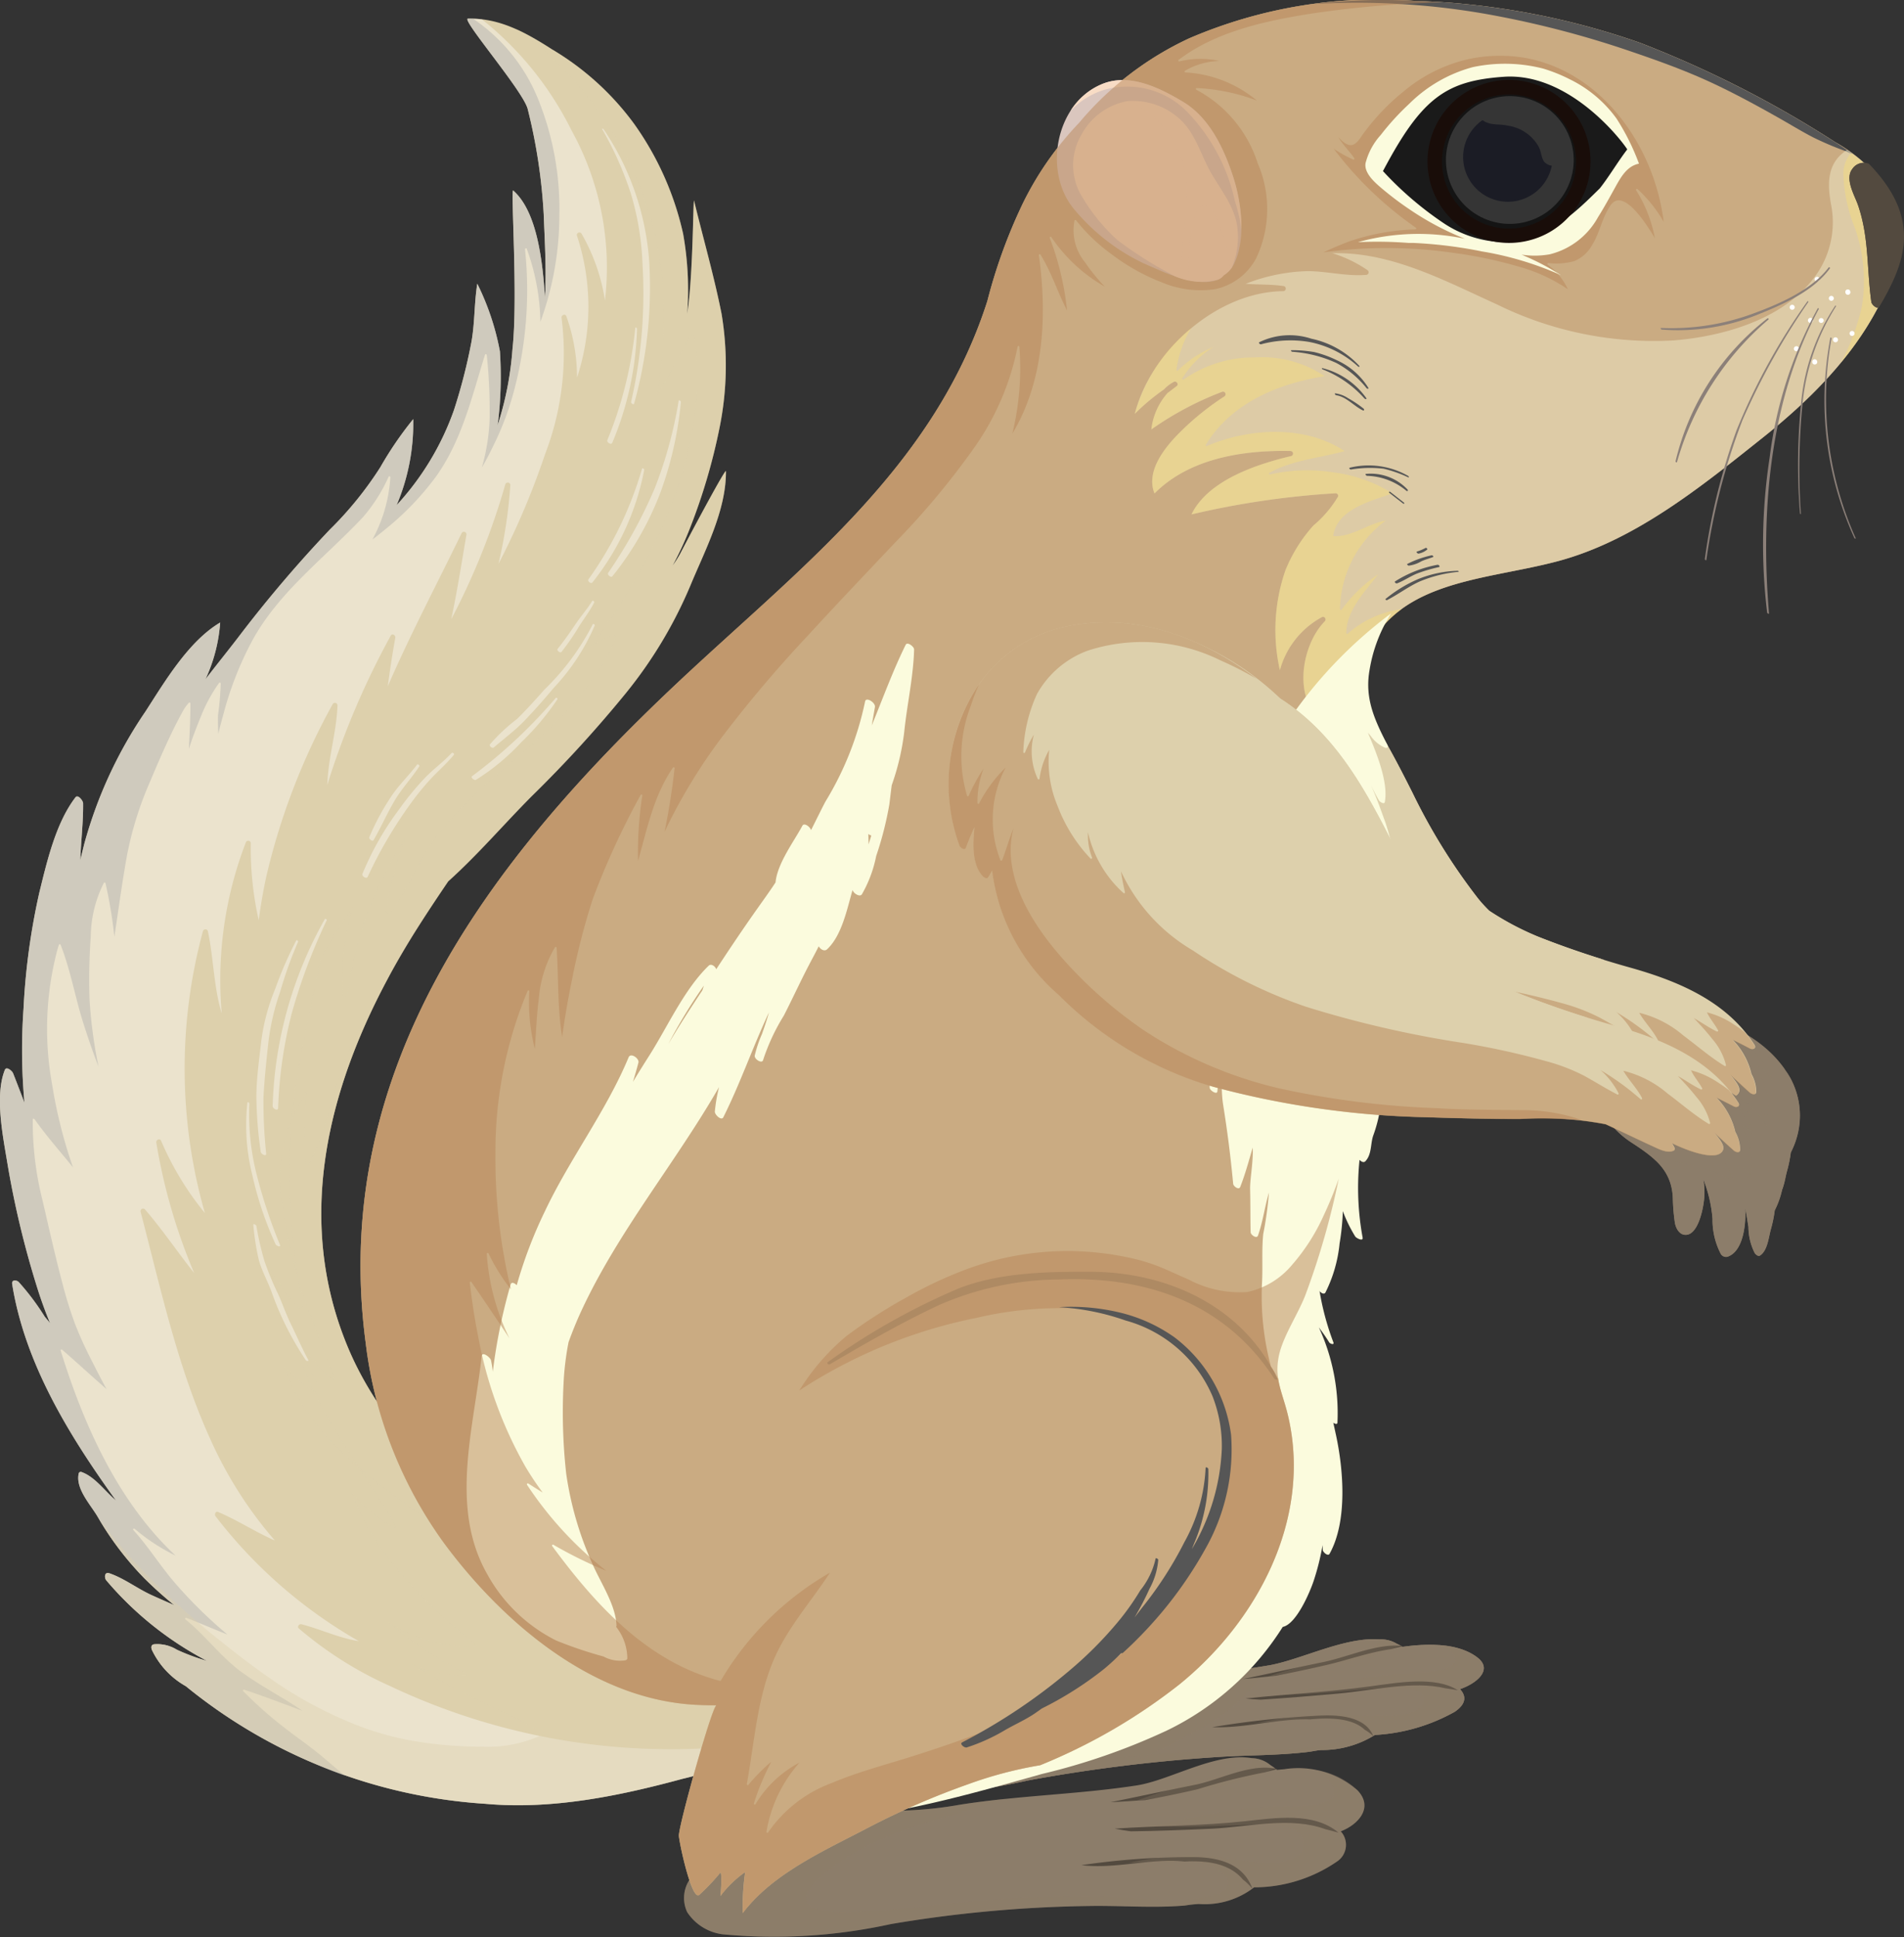 <svg xmlns="http://www.w3.org/2000/svg" xmlns:xlink="http://www.w3.org/1999/xlink" width="124.443" height="126.604" viewBox="0 0 124.443 126.604">
  <rect x="0" y="0" width="124.443" height="126.604" fill="#333333" stroke="none"/>
  <defs>
    <linearGradient id="linear-gradient" x1="82.239" y1="-12.844" x2="81.536" y2="-13.823" gradientUnits="objectBoundingBox">
      <stop offset="0.126" stop-color="#565656"/>
      <stop offset="0.493" stop-color="#84603f"/>
      <stop offset="1" stop-color="#ddd0ac"/>
    </linearGradient>
    <linearGradient id="linear-gradient-2" x1="141.405" y1="-17.477" x2="140.194" y2="-18.801" xlink:href="#linear-gradient"/>
    <linearGradient id="linear-gradient-3" x1="145.235" y1="-12.995" x2="143.814" y2="-11.967" gradientUnits="objectBoundingBox">
      <stop offset="0" stop-color="#1a1a1a"/>
      <stop offset="0.011" stop-color="#1d1d1c"/>
      <stop offset="0.289" stop-color="#6b6b60"/>
      <stop offset="0.537" stop-color="#a8a895"/>
      <stop offset="0.745" stop-color="#d5d5bc"/>
      <stop offset="0.906" stop-color="#f0f0d4"/>
      <stop offset="1" stop-color="#fbfbdd"/>
    </linearGradient>
    <linearGradient id="linear-gradient-4" x1="79.718" y1="-3.896" x2="78.265" y2="-3.552" xlink:href="#linear-gradient"/>
    <linearGradient id="linear-gradient-5" x1="145.702" y1="-4.433" x2="143.032" y2="-4.048" xlink:href="#linear-gradient"/>
    <linearGradient id="linear-gradient-6" x1="90.571" y1="-9.025" x2="88.922" y2="-8.285" xlink:href="#linear-gradient"/>
    <linearGradient id="linear-gradient-7" x1="43.16" y1="-3.615" x2="42.276" y2="-3.387" xlink:href="#linear-gradient"/>
    <linearGradient id="linear-gradient-8" x1="118.178" y1="-47.825" x2="121.421" y2="-47.825" xlink:href="#linear-gradient"/>
    <linearGradient id="linear-gradient-9" x1="84.174" y1="-13.333" x2="83.916" y2="-12.479" xlink:href="#linear-gradient-3"/>
    <linearGradient id="linear-gradient-10" x1="350.552" y1="-37.382" x2="350.246" y2="-36.129" gradientUnits="objectBoundingBox">
      <stop offset="0.063" stop-color="#5b463e"/>
      <stop offset="0.972" stop-color="#dac6be"/>
    </linearGradient>
    <linearGradient id="linear-gradient-11" x1="355.269" y1="146.51" x2="356.534" y2="146.51" gradientUnits="objectBoundingBox">
      <stop offset="0.071" stop-color="#f8dcc5"/>
      <stop offset="1" stop-color="#e3a089"/>
    </linearGradient>
    <linearGradient id="linear-gradient-12" x1="368.804" y1="121.726" x2="369.466" y2="120.56" gradientUnits="objectBoundingBox">
      <stop offset="0.071" stop-color="#f8dcc5"/>
      <stop offset="0.998" stop-color="#805b4e"/>
    </linearGradient>
    <linearGradient id="linear-gradient-13" x1="555.58" y1="123.02" x2="556.578" y2="121.841" xlink:href="#linear-gradient-12"/>
    <linearGradient id="linear-gradient-14" x1="305.27" y1="-9.965" x2="298.469" y2="-9.002" xlink:href="#linear-gradient-3"/>
    <linearGradient id="linear-gradient-15" x1="147.688" y1="-6.254" x2="147.036" y2="-7.552" xlink:href="#linear-gradient-3"/>
    <linearGradient id="linear-gradient-16" x1="227.99" y1="-33.47" x2="227.658" y2="-35.475" xlink:href="#linear-gradient-3"/>
    <linearGradient id="linear-gradient-17" x1="239.845" y1="-16.813" x2="241.072" y2="-16.813" xlink:href="#linear-gradient"/>
    <linearGradient id="linear-gradient-18" x1="639.305" y1="-238.535" x2="640.227" y2="-238.535" xlink:href="#linear-gradient"/>
    <linearGradient id="linear-gradient-19" x1="830.214" y1="-194.546" x2="831.081" y2="-194.546" xlink:href="#linear-gradient"/>
    <linearGradient id="linear-gradient-20" x1="1440.292" y1="-242.398" x2="1441.117" y2="-242.398" xlink:href="#linear-gradient"/>
    <linearGradient id="linear-gradient-21" x1="2189.872" y1="-438.795" x2="2190.727" y2="-438.795" xlink:href="#linear-gradient"/>
    <linearGradient id="linear-gradient-22" x1="1078.311" y1="-613.143" x2="1079.253" y2="-613.143" xlink:href="#linear-gradient"/>
    <linearGradient id="linear-gradient-23" x1="1513.9" y1="-425.456" x2="1514.792" y2="-425.456" xlink:href="#linear-gradient"/>
    <linearGradient id="linear-gradient-24" x1="4181.365" y1="-618.95" x2="4182.181" y2="-618.95" xlink:href="#linear-gradient"/>
    <linearGradient id="linear-gradient-25" x1="875.464" y1="-254.847" x2="876.523" y2="-254.847" xlink:href="#linear-gradient"/>
    <linearGradient id="linear-gradient-26" x1="1432.342" y1="-401.633" x2="1433.394" y2="-401.633" xlink:href="#linear-gradient"/>
    <linearGradient id="linear-gradient-27" x1="2441.121" y1="-725.279" x2="2442.162" y2="-725.279" xlink:href="#linear-gradient"/>
    <linearGradient id="linear-gradient-28" x1="5968.624" y1="-1298.767" x2="5969.66" y2="-1298.767" xlink:href="#linear-gradient"/>
    <linearGradient id="linear-gradient-29" x1="82.303" y1="-12.854" x2="81.6" y2="-13.833" xlink:href="#linear-gradient"/>
    <linearGradient id="linear-gradient-30" x1="141.498" y1="-17.489" x2="140.287" y2="-18.814" xlink:href="#linear-gradient"/>
  </defs>
  <g id="Group_17954" data-name="Group 17954" transform="translate(-2.387 -2.428)">
    <g id="Group_17941" data-name="Group 17941" transform="translate(65.443 39.309)">
      <path id="Path_127338" data-name="Path 127338" d="M135.613,89.259c1.359.895,2.555,1.727,2.614,3.606a13.531,13.531,0,0,0,.128,1.543c.048.33.248.776.635.822.836.1,1.171-1.536,1.245-2.063a4.787,4.787,0,0,0-.015-1.566,9.065,9.065,0,0,1,.6,2.584,4.79,4.79,0,0,0,.541,2.29.393.393,0,0,0,.426.193c1.032-.337,1.227-2.091,1.171-3.162.081.4.145.8.209,1.212a3.779,3.779,0,0,0,.419,1.721c.061.082.218.223.333.151.485-.31.567-1.18.7-1.686a8.624,8.624,0,0,0,.262-1.265c1.7-3.5-.481-6.632-3.751-8.166-1.84-1.026-4.013-1.5-5.98-.382C132.764,86.451,133.726,88.009,135.613,89.259Z" transform="translate(-90.894 -55.201)" fill="#8c7d6a"/>
      <path id="Path_127339" data-name="Path 127339" d="M142.549,86.909c-.052-.028-.1.056-.06.1a4.843,4.843,0,0,1,1.177,1.94,3.4,3.4,0,0,0-.807-.922c-.04-.027-.107.015-.09.063.316.987.906,2.161.549,3.208a3.333,3.333,0,0,0-1.709-1.049.061.061,0,0,0-.071.085,5.306,5.306,0,0,1,.643,1.365,10.886,10.886,0,0,0-5.074-1.319,10.352,10.352,0,0,0-1.493-1.117c-1.887-1.25-2.849-2.808-.46-4.169,1.967-1.121,4.14-.644,5.98.382a8.336,8.336,0,0,1,3.387,2.762A9.122,9.122,0,0,0,142.549,86.909Z" transform="translate(-90.894 -55.201)" fill="#8c7d6a" opacity="0.4" style="mix-blend-mode: multiply;isolation: isolate"/>
      <path id="Path_127340" data-name="Path 127340" d="M134.062,88.52c.836.531,1.7,1.017,2.519,1.579a7.212,7.212,0,0,1,1.25,1.031,3.8,3.8,0,0,1,.651,1.067c.143.309.731,1.744,1.2.985.529-.849-.069-1.909-.566-2.715a8.287,8.287,0,0,1,1.894,2.412,12.358,12.358,0,0,1,.581,1.541,1.5,1.5,0,0,0,.659.918.06.06,0,0,0,.089-.031,5.132,5.132,0,0,0,.157-3.155,9.544,9.544,0,0,0-.861-2.386,7.9,7.9,0,0,1,1.608,2.822c.31,1.1.165,2.352.771,3.356a.06.06,0,0,0,.1.015,2.348,2.348,0,0,0,.485-1.421,9.646,9.646,0,0,0-1.412-5.88,14.22,14.22,0,0,1,1.988,4.088c.018.048.1.068.117,0a5.336,5.336,0,0,0-.672-3.675,5.168,5.168,0,0,1,.328,5.353,8.626,8.626,0,0,1-.262,1.265c-.138.506-.219,1.376-.7,1.686-.115.073-.272-.069-.333-.151a3.779,3.779,0,0,1-.419-1.721c-.064-.409-.128-.815-.209-1.212.056,1.071-.139,2.825-1.171,3.162a.393.393,0,0,1-.426-.193,4.79,4.79,0,0,1-.541-2.29,9.065,9.065,0,0,0-.6-2.584,4.788,4.788,0,0,1,.015,1.566c-.074.527-.409,2.164-1.245,2.063-.387-.046-.587-.492-.634-.822a13.534,13.534,0,0,1-.128-1.543c-.059-1.879-1.254-2.711-2.614-3.606A5.172,5.172,0,0,1,134.062,88.52Z" transform="translate(-90.957 -55.99)" fill="#8c7d6a" style="mix-blend-mode: multiply;isolation: isolate"/>
      <path id="Path_127341" data-name="Path 127341" d="M81.305,62.758c.048.12.341.347.418.141.17-.459.367-.905.566-1.354-.113,1.159-.169,2.431.539,3.21.061.067.265.2.343.081a4.13,4.13,0,0,0,.267-.458,12.838,12.838,0,0,0,4.352,8.13,23.448,23.448,0,0,0,10.133,6.017A58.267,58.267,0,0,0,111.1,80.495c2.284.065,4.56.14,6.844.134a22.269,22.269,0,0,1,5.593.344c1.054.489,2.1.995,3.152,1.48.372.168.9.436,1.3.243a.14.14,0,0,0,.05-.182,2.1,2.1,0,0,0-.176-.3c1.389.668,3.091,1.176,3.351.424.1-.281-.244-.738-.6-1.12.447.385.866.8,1.311,1.186.117.1.4.172.406-.062a2.428,2.428,0,0,0-.314-1.164,4.719,4.719,0,0,0-1.23-2.24c.377.184.754.372,1.121.569.206.107.456,0,.3-.248-1.824-2.822-4.928-4.13-8.043-5.014a62.027,62.027,0,0,1-6.131-2.054,18.636,18.636,0,0,1-3.157-1.678,9,9,0,0,1-.718-.782,38.871,38.871,0,0,1-4.3-6.925c-1.966-3.9-3.932-7.614-7.6-9.954-3.749-3.422-8.69-5.754-13.823-4.74C81.984,49.687,79.164,56.841,81.305,62.758Z" transform="translate(-80.598 -48.172)" fill="url(#linear-gradient)"/>
      <path id="Path_127342" data-name="Path 127342" d="M124.953,73.992c-1.621-.3-3.216-.621-4.8-1.076a44.29,44.29,0,0,0-4.968-1.3,17.628,17.628,0,0,0-4.633-.127,4.717,4.717,0,0,1,2.619-.789,13.549,13.549,0,0,1,2.729.09.06.06,0,0,0,.054-.088c-.345-.7-.693-1.389-1.049-2.081a91.071,91.071,0,0,0-5.64-9.646,29.9,29.9,0,0,0-5.6-6.223,21.5,21.5,0,0,0-8.475-4.475,18.1,18.1,0,0,1,9.9,4.893c3.666,2.34,5.632,6.051,7.6,9.954a38.871,38.871,0,0,0,4.3,6.925,9,9,0,0,0,.718.782,18.636,18.636,0,0,0,3.157,1.678c1.425.568,2.881,1.072,4.349,1.527C125.118,74.023,125.035,74.008,124.953,73.992Z" transform="translate(-83.424 -48.193)" fill="url(#linear-gradient-2)" style="mix-blend-mode: screen;isolation: isolate"/>
      <path id="Path_127343" data-name="Path 127343" d="M88.433,48.412c4.462-.88,8.773.764,12.288,3.454a22.358,22.358,0,0,0-2.353-1.2,11.517,11.517,0,0,0-8.688-.638,6.281,6.281,0,0,0-3.307,2.82,9.885,9.885,0,0,0-.9,3.808c-.006.073.091.08.116.021a8.337,8.337,0,0,1,.573-1.16,4.278,4.278,0,0,0,.26,2.9.058.058,0,0,0,.11-.025,5.131,5.131,0,0,1,.635-1.884,7.453,7.453,0,0,0,.547,3.668,10.3,10.3,0,0,0,2.146,3.435.06.06,0,0,0,.1-.069A3.915,3.915,0,0,1,89.7,61.9a7.559,7.559,0,0,0,2.312,3.963.06.06,0,0,0,.1-.054c-.1-.453-.2-.9-.26-1.364a11.677,11.677,0,0,0,4.687,5.165,31.488,31.488,0,0,0,7.4,3.684,69.753,69.753,0,0,0,10.292,2.37,51.616,51.616,0,0,1,5.387,1.182,12.606,12.606,0,0,1,2.512.965c.729.392,1.422.841,2.157,1.217a.059.059,0,0,0,.082-.079,5.22,5.22,0,0,0-1.172-1.509,17.5,17.5,0,0,1,2.623,1.907c.05.037.107-.026.085-.077-.332-.651-.864-1.161-1.225-1.791a6.955,6.955,0,0,1,2.881,1.48c.9.668,1.745,1.413,2.7,1.994a.058.058,0,0,0,.088-.063,4.1,4.1,0,0,0-.894-1.7c-.375-.481-.79-.926-1.208-1.368.506.284.976.625,1.5.878.052.023.115-.021.085-.079-.216-.406-.533-.754-.726-1.171a5.633,5.633,0,0,1,1.771.8,8.09,8.09,0,0,1,.71.5,9,9,0,0,1,.6.819c.158.248-.093.355-.3.248-.368-.2-.745-.385-1.121-.569a4.719,4.719,0,0,1,1.23,2.24,2.428,2.428,0,0,1,.314,1.164c0,.234-.289.164-.406.062-.445-.388-.864-.8-1.311-1.186.36.382.7.839.6,1.12-.26.752-1.962.244-3.351-.424a2.1,2.1,0,0,1,.176.3.14.14,0,0,1-.05.182c-.4.194-.927-.075-1.3-.243-1.055-.485-2.1-.991-3.152-1.48a22.269,22.269,0,0,0-5.593-.344c-2.284.006-4.56-.069-6.844-.134a58.267,58.267,0,0,1-13.179-1.969,23.448,23.448,0,0,1-10.133-6.017,12.838,12.838,0,0,1-4.352-8.13,4.13,4.13,0,0,1-.267.458c-.077.117-.281-.015-.343-.081-.708-.78-.651-2.051-.539-3.21-.2.449-.4.9-.566,1.354-.077.206-.37-.021-.418-.141C79.164,56.841,81.984,49.687,88.433,48.412Z" transform="translate(-80.598 -48.173)" fill="#b98759" opacity="0.5" style="mix-blend-mode: multiply;isolation: isolate"/>
      <path id="Path_127344" data-name="Path 127344" d="M82.586,53.188a14.7,14.7,0,0,0-.541,1.4,9.146,9.146,0,0,0-.251,5.879c.017.041.084.072.109.019a12.239,12.239,0,0,1,.972-1.789,6.222,6.222,0,0,0-.4,2.249c0,.055.083.087.11.034a8.865,8.865,0,0,1,1.73-2.344,7.266,7.266,0,0,0-.337,6.056c.021.052.091.032.11-.01.273-.685.457-1.4.739-2.07-.8,3.06,1.194,6.206,3.155,8.442a28.716,28.716,0,0,0,5.371,4.75,27.422,27.422,0,0,0,8.853,3.795A57.423,57.423,0,0,0,112.531,80.9c1.836.114,3.664.1,5.5.127a11.534,11.534,0,0,1,3.954.651,38.506,38.506,0,0,0-4.043-.076c-2.284.006-4.56-.069-6.844-.134A58.267,58.267,0,0,1,97.922,79.5a23.448,23.448,0,0,1-10.133-6.017,12.838,12.838,0,0,1-4.352-8.13,4.129,4.129,0,0,1-.267.458c-.077.117-.281-.015-.343-.081-.708-.78-.651-2.051-.539-3.21-.2.449-.4.9-.566,1.354-.077.206-.37-.021-.418-.141A11.67,11.67,0,0,1,82.586,53.188Z" transform="translate(-80.598 -49.144)" fill="#b98759" opacity="0.5" style="mix-blend-mode: multiply;isolation: isolate"/>
    </g>
    <g id="Group_17942" data-name="Group 17942" transform="translate(56.832 109.55)">
      <path id="Path_127345" data-name="Path 127345" d="M70.088,144.61a2.854,2.854,0,0,0,2.123.955,43.979,43.979,0,0,0,10.457-1.041A105.472,105.472,0,0,1,94.985,143c2.006-.135,4-.1,6.01-.341.276-.034.58-.11.85-.121a6.516,6.516,0,0,0,3.489-.985,11.97,11.97,0,0,0,5.22-1.515c.788-.536.736-1.057.343-1.479,1.1-.377,2.141-1.263,1.169-2.042-1.091-.876-2.862-.959-4.475-.78-.149.017-.3.038-.451.056a2.762,2.762,0,0,0-.384-.206,2,2,0,0,0-1.141-.277c-2.253-.181-5.13,1.337-7.233,1.7-3.683.628-7.35.868-11.038,1.512a31.188,31.188,0,0,1-6.728.543c-1.429-.055-2.962-.432-4.431-.013-2.087.591-5.418,2.134-5.857,4C69.973,143.62,69.742,144.214,70.088,144.61Z" transform="translate(-69.917 -135.295)" fill="#8c7d6a"/>
      <path id="Path_127346" data-name="Path 127346" d="M70.088,144.61a2.854,2.854,0,0,0,2.123.955,43.979,43.979,0,0,0,10.457-1.041A105.472,105.472,0,0,1,94.985,143c2.006-.135,4-.1,6.01-.341.276-.034.58-.11.85-.121a6.516,6.516,0,0,0,3.489-.985,11.97,11.97,0,0,0,5.22-1.515c.788-.536.736-1.057.343-1.479,1.1-.377,2.141-1.263,1.169-2.042-1.091-.876-2.862-.959-4.475-.78-.149.017-.3.038-.451.056a2.762,2.762,0,0,0-.384-.206,2,2,0,0,0-1.141-.277c-2.253-.181-5.13,1.337-7.233,1.7-3.683.628-7.35.868-11.038,1.512a31.188,31.188,0,0,1-6.728.543c-1.429-.055-2.962-.432-4.431-.013-2.087.591-5.418,2.134-5.857,4C69.973,143.62,69.742,144.214,70.088,144.61Z" transform="translate(-69.917 -135.295)" fill="#8c7d6a"/>
      <path id="Path_127347" data-name="Path 127347" d="M70.327,143.461c.439-1.866,3.771-3.409,5.857-4,1.469-.419,3-.042,4.431.013a31.188,31.188,0,0,0,6.728-.543c3.68-.644,7.347-.882,11.024-1.51a11.812,11.812,0,0,1-4.611,4.224c-1.121.644-2.286,1.229-3.469,1.76-.448.2-.917.4-1.395.578-2.065.251-4.126.561-6.225.953a43.979,43.979,0,0,1-10.457,1.041,2.854,2.854,0,0,1-2.123-.955C69.742,144.626,69.973,144.032,70.327,143.461Z" transform="translate(-69.917 -135.707)" fill="#8c7d6a" opacity="0.3" style="mix-blend-mode: multiply;isolation: isolate"/>
      <path id="Path_127348" data-name="Path 127348" d="M107.81,141.48c1.488-.056,2.92.2,3.381,1.354a2.72,2.72,0,0,0-.564-.423c-.792-.747-2.168-.806-3.56-.682-2.066-.063-4.312.6-6.409.513A59.883,59.883,0,0,1,107.81,141.48Z" transform="translate(-75.874 -136.492)" fill="#534a3f"/>
      <path id="Path_127349" data-name="Path 127349" d="M111.472,139.046c1.866-.252,4.292-.687,5.762.249-.273-.044-.542-.09-.813-.127-2.114-.508-4.764.146-7,.345-1.693.152-3.381.292-5.072.4-.335-.014-.666-.042-.993-.078C106.063,139.549,108.775,139.411,111.472,139.046Z" transform="translate(-76.397 -135.96)" fill="#534a3f"/>
      <path id="Path_127350" data-name="Path 127350" d="M103.155,138c1.762-.367,3.52-.752,5.287-1.117,1.609-.334,3.5-1.237,5.147-1.039a.041.041,0,0,1,.022.006c-.267.064-.538.133-.8.2-1.419.2-2.814.711-4.207,1.034q-1.637.38-3.289.7C104.593,137.86,103.873,137.945,103.155,138Z" transform="translate(-76.358 -135.397)" fill="#534a3f"/>
      <path id="Path_127351" data-name="Path 127351" d="M112.784,136.131a19.363,19.363,0,0,1-3.029.792c-1.488.284-3.055.639-4.576.818,1.089-.365,2.194-.68,3.3-.988.9-.248,1.8-.414,2.7-.649.351-.089,1.242-.272,1.231-.682a.514.514,0,0,0-.02-.112c.015,0,.035,0,.055,0a2,2,0,0,1,1.141.277,2.7,2.7,0,0,1,.262.136C113.5,135.858,113.145,136,112.784,136.131Z" transform="translate(-76.75 -135.298)" fill="#8c7d6a" opacity="0.3" style="mix-blend-mode: multiply;isolation: isolate"/>
      <path id="Path_127352" data-name="Path 127352" d="M70.327,143.141c.439-1.866,3.771-3.409,5.857-4,1.469-.419,3-.042,4.431.013a31.189,31.189,0,0,0,6.728-.543c.962-.167,1.922-.307,2.881-.435-3.363,1.018-6.87,1.714-9.97,3.314-.549.283-3.863,2.07-2.363,2.571a7.323,7.323,0,0,0,2.6.063c1.3-.1,2.6-.259,3.9-.434,3.01-.41,5.973-.784,8.994-.981,1.287-.086,2.578-.165,3.855-.164,1.142,0,2.291.048,3.444-.044.4-.032,3.663-.352,2.936-1.211-.816-.963-2.966-.657-4.313-.541-.575.047-1.15.084-1.725.128l.223-.042a24.029,24.029,0,0,1,5.311-.568,22.968,22.968,0,0,0,3.547.117c.555-.057,1.552-.224,1.792-.739.593-1.259-1.992-1.1-2.9-1.036-2.17.151-4.346.4-6.5.4,1.3-.269,2.6-.535,3.9-.786,1.064-.209,2.122-.393,3.2-.494.951-.09,1.911-.114,2.861-.223.518-.058,1.883-.332,1.537-.969a1.768,1.768,0,0,0-1.064-.768,4.555,4.555,0,0,1,2.569.839c.972.78-.071,1.666-1.169,2.042.393.422.446.942-.343,1.479a11.97,11.97,0,0,1-5.22,1.515,6.516,6.516,0,0,1-3.489.985c-.27.01-.574.087-.85.121-2.008.237-4,.206-6.01.341a105.475,105.475,0,0,0-12.318,1.524,43.977,43.977,0,0,1-10.457,1.041,2.854,2.854,0,0,1-2.123-.955C69.742,144.306,69.973,143.712,70.327,143.141Z" transform="translate(-69.917 -135.387)" fill="#8c7d6a" opacity="0.3" style="mix-blend-mode: multiply;isolation: isolate"/>
    </g>
    <g id="Group_17943" data-name="Group 17943" transform="translate(47.081 117.266)">
      <path id="Path_127353" data-name="Path 127353" d="M58.041,154.985a3.258,3.258,0,0,0,2.311,1.449,35.531,35.531,0,0,0,10.984-.664,84.122,84.122,0,0,1,12.917-1.184c2.11-.04,4.225.148,6.331-.032a8.226,8.226,0,0,1,.891-.1,5.264,5.264,0,0,0,3.619-1.088,9.573,9.573,0,0,0,5.411-1.682,1.309,1.309,0,0,0,.254-1.979c1.133-.431,2.174-1.554,1.091-2.682a5.89,5.89,0,0,0-4.79-1.377c-.156.012-.314.027-.472.042a3.084,3.084,0,0,0-.421-.306,1.959,1.959,0,0,0-1.224-.459c-2.4-.4-5.331,1.446-7.53,1.783-3.845.59-7.71.652-11.561,1.262a25.221,25.221,0,0,1-7.079.251c-1.511-.173-3.16-.795-4.686-.335-2.161.656-5.577,2.5-5.906,5.005A2.173,2.173,0,0,0,58.041,154.985Z" transform="translate(-57.823 -144.865)" fill="#8c7d6a"/>
      <path id="Path_127354" data-name="Path 127354" d="M97.568,152.96c1.567.035,3.1.485,3.669,2.078a3.537,3.537,0,0,0-.626-.613c-.891-1.068-2.346-1.249-3.812-1.181-2.191-.231-4.517.511-6.743.239A48.523,48.523,0,0,1,97.568,152.96Z" transform="translate(-64.068 -146.432)" fill="#534a3f"/>
      <path id="Path_127355" data-name="Path 127355" d="M101.275,149.994c1.951-.209,4.488-.623,6.108.75-.288-.08-.577-.16-.87-.231-2.267-.837-5.027-.144-7.371-.032-1.78.083-3.557.152-5.334.174-.357-.045-.709-.106-1.057-.176C95.587,150.287,98.445,150.3,101.275,149.994Z" transform="translate(-64.591 -145.815)" fill="#534a3f"/>
      <path id="Path_127356" data-name="Path 127356" d="M92.42,147.964c1.84-.372,3.669-.767,5.509-1.134,1.683-.339,3.618-1.427,5.372-1.042a.043.043,0,0,1,.023.01c-.281.071-.559.142-.836.218a39.747,39.747,0,0,0-4.375,1.1c-1.137.264-2.279.5-3.428.712C93.93,147.87,93.175,147.934,92.42,147.964Z" transform="translate(-64.526 -145.028)" fill="#534a3f"/>
      <path id="Path_127357" data-name="Path 127357" d="M102.474,146.07a15.474,15.474,0,0,1-3.149.855c-1.55.277-3.18.651-4.778.78,1.124-.415,2.271-.763,3.422-1.1.93-.273,1.873-.43,2.806-.683.363-.1,1.292-.281,1.258-.837a.968.968,0,0,0-.035-.154c.019,0,.04,0,.06.006a1.959,1.959,0,0,1,1.224.459,3.243,3.243,0,0,1,.288.2C103.208,145.751,102.845,145.917,102.474,146.07Z" transform="translate(-64.938 -144.877)" fill="#8c7d6a" opacity="0.3" style="mix-blend-mode: multiply;isolation: isolate"/>
      <path id="Path_127358" data-name="Path 127358" d="M58.182,153.09c.329-2.5,3.745-4.349,5.906-5.005,1.525-.46,3.175.162,4.686.335a25.221,25.221,0,0,0,7.079-.251c1-.159,2.011-.28,3.016-.385-3.485,1.138-7.143,1.829-10.308,3.777-.56.344-3.938,2.528-2.313,3.316a6.273,6.273,0,0,0,2.758.272c1.368-.042,2.734-.164,4.1-.31,3.15-.337,6.257-.636,9.437-.689,1.354-.022,2.715-.035,4.067.06a34.538,34.538,0,0,0,3.636.183c.427-.015,3.851-.214,3.02-1.43-.934-1.361-3.183-1.1-4.6-1.046-.605.027-1.209.035-1.812.054l.23-.041a19.333,19.333,0,0,1,5.575-.389,19.259,19.259,0,0,0,3.757.41c.588-.036,1.625-.189,1.845-.87.537-1.665-2.185-1.636-3.144-1.615-2.284.052-4.568.228-6.848.079,1.361-.272,2.719-.538,4.077-.787a26.66,26.66,0,0,1,3.346-.44c1-.051,2.008-.019,3.007-.1.545-.042,1.966-.313,1.56-1.2a2.351,2.351,0,0,0-1.184-1.118,4.731,4.731,0,0,1,2.777,1.321c1.083,1.129.042,2.252-1.091,2.682a1.309,1.309,0,0,1-.254,1.979,9.573,9.573,0,0,1-5.411,1.682,5.264,5.264,0,0,1-3.619,1.088,8.226,8.226,0,0,0-.891.1c-2.105.181-4.221-.008-6.331.032a84.12,84.12,0,0,0-12.917,1.184,35.531,35.531,0,0,1-10.984.664,3.258,3.258,0,0,1-2.311-1.449A2.173,2.173,0,0,1,58.182,153.09Z" transform="translate(-57.823 -145.066)" fill="#8c7d6a" opacity="0.3" style="mix-blend-mode: multiply;isolation: isolate"/>
    </g>
    <path id="Path_127359" data-name="Path 127359" d="M75.063,139.781c3.164-.6,6.31-1.5,9.406-2.37a42.354,42.354,0,0,0,8.165-2.839,18.4,18.4,0,0,0,7.581-6.777.052.052,0,0,0,.016,0c.87-.2,1.737-2.219,1.995-2.982a15.745,15.745,0,0,0,.589-2.361c0,.11.008.218.016.33.007.131.339.427.44.242,1.185-2.123.911-5.487.425-7.748-.059-.266-.116-.537-.178-.817.108.072.254.129.27-.008a13.383,13.383,0,0,0-1.215-6.226c.235.318.466.638.672.976.059.094.352.2.277,0A17.426,17.426,0,0,1,102.5,105c.116.035.216.012.241-.111.22-1.2.689-3.226-.671-3.969-1.268-.694-2.341.967-2.93,1.824-2.8,4.073-5.445,8.281-7.876,12.585a147.683,147.683,0,0,1-7.777,12.767c-2.7,3.821-5.34,8.079-8.865,11.2C74.415,139.479,74.895,139.814,75.063,139.781Z" transform="translate(-13.987 -19.052)" fill="url(#linear-gradient-3)"/>
    <g id="Group_17944" data-name="Group 17944" transform="translate(2.387 3.648)">
      <path id="Path_127360" data-name="Path 127360" d="M7.527,99.035c-.2.977.764,2,1.233,2.788a20.2,20.2,0,0,0,3.06,4.038,25.409,25.409,0,0,0,1.964,1.762c-.5-.22-1.008-.44-1.508-.668-.937-.431-1.783-1.092-2.745-1.42-.314-.109-.339.279-.2.457a21.9,21.9,0,0,0,6.593,5.271,13.407,13.407,0,0,1-1.982-.734,2.429,2.429,0,0,0-1.473-.354c-.2.021-.22.194-.157.361a5.366,5.366,0,0,0,2.223,2.379A34.461,34.461,0,0,0,34.122,120.6c4.319.392,8.7-.5,12.863-1.631a25.332,25.332,0,0,0,6.377-2.447.149.149,0,0,0,.1,0c1.209-.6,4.364-1.839,3.544-3.711a3.873,3.873,0,0,0-2.252-1.817,37.509,37.509,0,0,0-5.785-1.355c-5.022-.875-9.912-3.768-13.86-6.9-4.062-3.223-7.965-7.126-9.993-11.99-3.928-9.428-.64-19.2,4.565-27.4.648-1.022,1.321-2.03,2-3.031,1.942-1.745,3.642-3.743,5.485-5.594a81.322,81.322,0,0,0,6.12-6.7A28.922,28.922,0,0,0,47.5,41.008c.963-2.328,2.352-4.92,2.333-7.494,0-.237-2.069,3.624-2.978,5.365a6.684,6.684,0,0,1-.5.793,22.015,22.015,0,0,0,1.171-2.551,38.684,38.684,0,0,0,1.886-6.431,20.507,20.507,0,0,0,.134-7.464c-.493-2.485-1.2-4.919-1.794-7.381-.068-.294-.056,4.888-.452,7.381A20.868,20.868,0,0,0,47.034,18a19.732,19.732,0,0,0-3.2-7.181,18.055,18.055,0,0,0-5.382-4.88c-1.714-1.095-3.392-2.046-5.482-2-.469.012,3.633,4.754,3.909,5.919a36.3,36.3,0,0,1,1.043,6.86c.069,1.783.181,3.626.084,5.428,0-.042-.006-.085-.008-.126-.147-1.967-.44-5.416-2.069-6.848-.177-.159.324,7.013-.049,10.37a20.96,20.96,0,0,1-.971,4.971,24.716,24.716,0,0,0,.149-4.837,16.886,16.886,0,0,0-1.477-4.413c-.2,1.241-.158,2.51-.375,3.764a36.424,36.424,0,0,1-1.15,4.492,17.956,17.956,0,0,1-3.748,6.215,13.665,13.665,0,0,0,1.084-5.621,23.325,23.325,0,0,0-2.147,3.138,23.265,23.265,0,0,1-3.31,4.087A84.771,84.771,0,0,0,18.2,44.053c-.784,1.036-1.6,2.037-2.385,3.058a10.494,10.494,0,0,0,.96-3.705c-2.058,1.216-3.607,3.842-4.881,5.814a28.72,28.72,0,0,0-4.011,8.694l-.249,1.012c.041-1.237.2-2.478.183-3.713,0-.153-.327-.6-.5-.382-1.287,1.679-1.863,4.2-2.361,6.223a44.315,44.315,0,0,0-1.033,7.6,38.128,38.128,0,0,0,.061,6.13c-.25-.643-.492-1.291-.745-1.927-.052-.136-.431-.482-.537-.214-.677,1.7-.114,4.374.17,6.115A60.6,60.6,0,0,0,4.86,87c.232.732.5,1.464.8,2.192-.114-.142-.231-.281-.347-.421A16.053,16.053,0,0,0,3.6,86.49c-.174-.14-.464-.135-.416.15C4.011,91.82,6.9,96.515,9.911,100.7c.023.027.044.056.066.086-.739-.612-1.366-1.545-2.258-1.867A.139.139,0,0,0,7.527,99.035Z" transform="translate(-2.387 -3.941)" fill="url(#linear-gradient-4)"/>
      <path id="Path_127361" data-name="Path 127361" d="M8.759,101.823c-.468-.784-1.433-1.811-1.233-2.788a.139.139,0,0,1,.192-.117c.893.322,1.519,1.255,2.258,1.867-.023-.031-.043-.059-.066-.086C6.9,96.515,4.011,91.82,3.183,86.64c-.048-.285.242-.29.416-.15a16.053,16.053,0,0,1,1.712,2.277c.116.139.233.279.347.421-.3-.728-.566-1.46-.8-2.192a60.6,60.6,0,0,1-1.983-8.242c-.284-1.741-.847-4.417-.17-6.115.106-.268.485.077.537.214.253.636.5,1.284.745,1.927a38.128,38.128,0,0,1-.061-6.13,44.315,44.315,0,0,1,1.033-7.6c.5-2.027,1.074-4.544,2.361-6.223.169-.219.5.229.5.382.015,1.234-.142,2.476-.183,3.713l.249-1.012a28.72,28.72,0,0,1,4.011-8.694c1.274-1.972,2.823-4.6,4.881-5.814a10.494,10.494,0,0,1-.96,3.705c.784-1.021,1.6-2.022,2.385-3.058a84.771,84.771,0,0,1,5.738-6.714,23.265,23.265,0,0,0,3.31-4.087,23.325,23.325,0,0,1,2.147-3.138,13.665,13.665,0,0,1-1.084,5.621A17.956,17.956,0,0,0,32.06,29.52a36.424,36.424,0,0,0,1.15-4.492c.217-1.254.175-2.523.375-3.764a16.886,16.886,0,0,1,1.477,4.413,24.716,24.716,0,0,1-.149,4.837,20.96,20.96,0,0,0,.971-4.971c.373-3.356-.128-10.529.049-10.37,1.629,1.432,1.922,4.881,2.069,6.848,0,.041,0,.084.008.126.1-1.8-.015-3.645-.084-5.428a36.3,36.3,0,0,0-1.043-6.86C36.606,8.7,32.5,3.955,32.973,3.943a6.443,6.443,0,0,1,.916.045,21.444,21.444,0,0,1,5.863,7.276,18.5,18.5,0,0,1,2.174,11.09A12.5,12.5,0,0,0,40.4,18a.166.166,0,0,0-.293.157A14.8,14.8,0,0,1,40.1,27.4a11.869,11.869,0,0,0-.7-4.02c-.078-.179-.343-.062-.31.115a18.337,18.337,0,0,1-1.082,8.918,49.984,49.984,0,0,1-3.042,7.158,31.961,31.961,0,0,0,.776-5.146.168.168,0,0,0-.326-.059,46.455,46.455,0,0,1-3.535,8.819c.389-1.833.678-3.687.994-5.535a.169.169,0,0,0-.31-.1c-1.61,3.318-3.362,6.626-4.833,10.02.139-1.058.3-2.111.49-3.163.034-.17-.207-.323-.3-.139a53,53,0,0,0-4.142,9.743c.049-1.735.6-3.442.666-5.183a.169.169,0,0,0-.31-.1,43.789,43.789,0,0,0-4.354,11.315c-.2.936-.362,1.873-.485,2.816a21.253,21.253,0,0,1-.518-5.024.167.167,0,0,0-.326-.057A25,25,0,0,0,16.88,68.952c-.531-1.736-.526-3.589-.905-5.374a.168.168,0,0,0-.322-.011,34.336,34.336,0,0,0,.125,18.428,19.549,19.549,0,0,1-2.864-4.729c-.085-.181-.337-.056-.312.119a37.214,37.214,0,0,0,2.478,8.532c-1.094-1.371-2.07-2.834-3.221-4.163a.168.168,0,0,0-.284.152c1.309,4.989,2.4,10.106,4.541,14.826a26.728,26.728,0,0,0,4.238,6.664c-1.263-.552-2.448-1.332-3.707-1.865-.172-.075-.26.154-.175.273a31.515,31.515,0,0,0,9.369,8.168c-1.285-.2-2.488-.777-3.749-1.105-.148-.04-.307.154-.172.275A24.5,24.5,0,0,0,27.87,112.9a42.9,42.9,0,0,0,19.662,4.113,23.774,23.774,0,0,0,8.323-1.762,17.792,17.792,0,0,1-2.39,1.275.149.149,0,0,1-.1,0,25.332,25.332,0,0,1-6.377,2.447c-4.16,1.126-8.544,2.023-12.863,1.631a34.461,34.461,0,0,1-19.587-7.686,5.366,5.366,0,0,1-2.223-2.379c-.063-.167-.048-.34.157-.361a2.429,2.429,0,0,1,1.473.354,13.407,13.407,0,0,0,1.982.734,21.9,21.9,0,0,1-6.593-5.271c-.141-.178-.115-.566.2-.457.963.328,1.808.989,2.745,1.42.5.227,1,.447,1.508.668a25.409,25.409,0,0,1-1.964-1.762A20.2,20.2,0,0,1,8.759,101.823Z" transform="translate(-2.387 -3.941)" fill="#fff" opacity="0.4" style="mix-blend-mode: screen;isolation: isolate"/>
      <path id="Path_127362" data-name="Path 127362" d="M47.527,48.189a81.322,81.322,0,0,1-6.12,6.7c-1.843,1.852-3.543,3.849-5.485,5.594-.68,1-1.353,2.009-2,3.031-5.205,8.195-8.493,17.969-4.565,27.4,2.028,4.864,5.931,8.768,9.993,11.99a36.43,36.43,0,0,0,10.7,6.083,24.912,24.912,0,0,1-5.851-1.465,52.42,52.42,0,0,1-11.278-6.5c-3.156-2.272-6.466-5.072-7.733-8.872A9.928,9.928,0,0,0,27.444,94a.167.167,0,0,0,.235-.218,25.789,25.789,0,0,1-3.423-8.2,8.793,8.793,0,0,0,1.867,2.744.169.169,0,0,0,.285-.152,44.556,44.556,0,0,1-.654-12.863c.412-3.3,1.157-6.547,1.841-9.8a38.776,38.776,0,0,1,2.087-3.356,17.945,17.945,0,0,0-.691,5.718v0h0a.159.159,0,0,1,0,.044c.021.206.3.139.33-.027a24.765,24.765,0,0,1,3.863-10.35,19.591,19.591,0,0,0-1.323,4.876c-.022.179.218.223.308.1,1.184-1.655,1.91-3.6,3.155-5.216a30.858,30.858,0,0,1,4.55-4.434c2.727-2.326,5.559-4.9,7-8.257.063-.151-.12-.242-.242-.2a8.724,8.724,0,0,0-1.379.707,39.833,39.833,0,0,0,2.384-3.51c2.97-4.912,5.219-10.842,4.382-16.669a.169.169,0,0,0-.3-.051c-.73,1.276-1.378,2.636-2.185,3.88a26.651,26.651,0,0,0-.05-10.359A23.044,23.044,0,0,0,40.338,4.777,18.344,18.344,0,0,1,42.693,6.1a18.055,18.055,0,0,1,5.382,4.88,19.732,19.732,0,0,1,3.2,7.181,20.868,20.868,0,0,1,.265,5.227c.4-2.493.385-7.675.452-7.381.6,2.462,1.3,4.9,1.794,7.381a20.507,20.507,0,0,1-.134,7.464,38.684,38.684,0,0,1-1.886,6.431,22.015,22.015,0,0,1-1.171,2.551,6.684,6.684,0,0,0,.5-.793c.909-1.741,2.976-5.6,2.978-5.365.019,2.574-1.371,5.166-2.333,7.494A28.922,28.922,0,0,1,47.527,48.189Z" transform="translate(-6.624 -4.103)" opacity="0.4" fill="url(#linear-gradient-5)" style="mix-blend-mode: multiply;isolation: isolate"/>
      <path id="Path_127363" data-name="Path 127363" d="M8.759,101.823c-.468-.784-1.433-1.811-1.233-2.788a.139.139,0,0,1,.192-.117c.893.322,1.519,1.255,2.258,1.867-.023-.031-.043-.059-.066-.086C6.9,96.515,4.011,91.82,3.183,86.64c-.048-.285.242-.29.416-.15a16.053,16.053,0,0,1,1.712,2.277c.116.139.233.279.347.421-.3-.728-.566-1.46-.8-2.192a60.6,60.6,0,0,1-1.983-8.242c-.284-1.741-.847-4.417-.17-6.115.106-.268.485.077.537.214.253.636.5,1.284.745,1.927a38.128,38.128,0,0,1-.061-6.13,44.315,44.315,0,0,1,1.033-7.6c.5-2.027,1.074-4.544,2.361-6.223.169-.219.5.229.5.382.015,1.234-.142,2.476-.183,3.713l.249-1.012a28.72,28.72,0,0,1,4.011-8.694c1.274-1.972,2.823-4.6,4.881-5.814a10.494,10.494,0,0,1-.96,3.705c.784-1.021,1.6-2.022,2.385-3.058a84.771,84.771,0,0,1,5.738-6.714,23.265,23.265,0,0,0,3.31-4.087,23.325,23.325,0,0,1,2.147-3.138,13.665,13.665,0,0,1-1.084,5.621A17.956,17.956,0,0,0,32.06,29.52a36.424,36.424,0,0,0,1.15-4.492c.217-1.254.175-2.523.375-3.764a16.886,16.886,0,0,1,1.477,4.413,24.716,24.716,0,0,1-.149,4.837,20.96,20.96,0,0,0,.971-4.971c.373-3.356-.128-10.529.049-10.37,1.629,1.432,1.922,4.881,2.069,6.848,0,.041,0,.084.008.126.1-1.8-.015-3.645-.084-5.428a36.3,36.3,0,0,0-1.043-6.86C36.606,8.7,32.5,3.955,32.973,3.943c.113,0,.223,0,.331,0a11.568,11.568,0,0,1,4.277,5.312,19.152,19.152,0,0,1,1.364,7.591,20.324,20.324,0,0,1-1.238,6.906,14.629,14.629,0,0,0-.893-4.775c-.027-.067-.119-.019-.112.042a25.61,25.61,0,0,1-.683,9.1,19.106,19.106,0,0,1-1.4,3.756c-.232.475-.47.949-.741,1.4a13.007,13.007,0,0,0,.509-3.161,34.735,34.735,0,0,0-.185-4.187c-.006-.064-.094-.09-.117-.023-.858,2.748-1.507,5.6-3.214,7.978a18.48,18.48,0,0,1-3.264,3.4c-.291.241-.582.473-.883.7A9.688,9.688,0,0,0,27.9,33.906c0-.056-.084-.089-.11-.035a10.791,10.791,0,0,1-1.656,2.621c-2.444,2.614-5.474,4.854-7.228,8.037A21.839,21.839,0,0,0,17.015,49.3c-.127.454-.252.915-.357,1.38-.023-.406-.032-.814-.023-1.222a18.826,18.826,0,0,0,.178-2.07.06.06,0,0,0-.11-.034,10.291,10.291,0,0,0-1.2,2.223c-.279.682-.551,1.383-.772,2.091.042-.991.107-1.984.1-2.977a.059.059,0,0,0-.1-.045,3.078,3.078,0,0,0-.432.622c-.872,1.593-1.583,3.3-2.291,4.97A22.351,22.351,0,0,0,10.585,59.2c-.268,1.574-.485,3.159-.722,4.739a30.465,30.465,0,0,0-.58-3.5.06.06,0,0,0-.108-.019,7.922,7.922,0,0,0-.855,3.5,38.168,38.168,0,0,0-.079,4.164,31.21,31.21,0,0,0,.588,4.354c-.37-.955-.7-1.924-1.009-2.894-.53-1.684-.826-3.44-1.475-5.088-.021-.051-.1-.034-.11.01-.037.11-.07.218-.1.329A20.219,20.219,0,0,0,5.8,73.632a31.493,31.493,0,0,0,1.36,5.383c-.123-.153-.247-.308-.372-.459-.737-.89-1.482-1.76-2.148-2.7-.033-.044-.11-.04-.112.024a20.961,20.961,0,0,0,.65,5.337c.418,1.8.824,3.621,1.3,5.413a26.959,26.959,0,0,0,.807,2.594,25.47,25.47,0,0,0,1.146,2.514c.3.591.6,1.186.925,1.766-.978-.845-1.926-1.731-2.906-2.576-.039-.036-.121-.008-.1.053l.081.252c1.492,4.746,3.728,9.693,7.429,13.146a12.581,12.581,0,0,1-2.672-1.751c-.058-.048-.139.024-.086.081.962,1.06,1.72,2.284,2.647,3.373a29.657,29.657,0,0,0,2.694,2.755q.4.358.806.7c-.9-.35-1.785-.744-2.687-1.089-.066-.026-.1.069-.048.107,1.329,1.071,2.346,2.5,3.739,3.492,1.255.9,2.64,1.607,3.912,2.48-1.267-.473-2.53-.955-3.815-1.383a.059.059,0,0,0-.06.1,25.86,25.86,0,0,0,2.5,2.234c.861.684,1.77,1.3,2.616,2,.5.416,1.009.868,1.538,1.292-.722-.253-1.431-.536-2.125-.855a34.31,34.31,0,0,1-8.27-5,5.366,5.366,0,0,1-2.223-2.379c-.063-.167-.048-.34.157-.361a2.429,2.429,0,0,1,1.473.354,13.407,13.407,0,0,0,1.982.734,21.9,21.9,0,0,1-6.593-5.271c-.141-.178-.115-.566.2-.457.963.328,1.808.989,2.745,1.42.5.227,1,.447,1.508.668a25.409,25.409,0,0,1-1.964-1.762A20.2,20.2,0,0,1,8.759,101.823Z" transform="translate(-2.387 -3.941)" fill="#a6a6a6" opacity="0.4" style="mix-blend-mode: multiply;isolation: isolate"/>
      <path id="Path_127364" data-name="Path 127364" d="M11.087,120.558c.963.328,1.808.989,2.745,1.42.5.227,1,.447,1.508.668a25.408,25.408,0,0,1-1.964-1.762,19.948,19.948,0,0,1-2.954-3.862,38.278,38.278,0,0,0,4.063,4.575c1.182,1.143,2.424,2.226,3.709,3.256s2.592,2.041,3.961,2.952a26.523,26.523,0,0,0,4.294,2.336,19.315,19.315,0,0,0,4.6,1.388,27.176,27.176,0,0,0,4.451.362,8.422,8.422,0,0,0,3.95-.81.06.06,0,0,0,0-.1c-2.817-1.575-5.864-2.723-8.578-4.479a8.185,8.185,0,0,0,3.529.741c.053,0,.092-.08.035-.11a24.61,24.61,0,0,1-5.086-3.343,10.748,10.748,0,0,0,5.723,1.594.058.058,0,0,0,.034-.107,35.065,35.065,0,0,1-4.8-4.521,17.269,17.269,0,0,1-3.4-5.494,10.862,10.862,0,0,0,2.844,2.324c.05.023.1-.042.073-.085-2.536-4.37-5.991-8.34-6.972-13.416a10.094,10.094,0,0,0,2.856,3.823c.04.028.108-.015.09-.063-.438-1.184-.9-2.357-1.333-3.542a33.241,33.241,0,0,1-2.088-7.963,10.041,10.041,0,0,1,1.641-7.27,21.666,21.666,0,0,0-.059,4.832.06.06,0,0,0,.109.019,11.042,11.042,0,0,0,.784-1.736c.58-1.625.942-3.317,1.546-4.934a31.383,31.383,0,0,1,2.515-4.974c.161-.272.329-.54.5-.806-4.081,7.5-6.186,16.034-2.74,24.3,2.028,4.864,5.931,8.768,9.993,11.99,3.948,3.129,8.838,6.023,13.86,6.9a37.508,37.508,0,0,1,5.785,1.355,3.873,3.873,0,0,1,2.252,1.817c.82,1.872-2.335,3.112-3.544,3.711a.149.149,0,0,1-.1,0,25.333,25.333,0,0,1-6.377,2.447c-4.16,1.126-8.544,2.023-12.863,1.631a34.461,34.461,0,0,1-19.587-7.686,5.366,5.366,0,0,1-2.223-2.379c-.063-.167-.048-.34.157-.361a2.429,2.429,0,0,1,1.473.354,13.406,13.406,0,0,0,1.982.734,21.9,21.9,0,0,1-6.593-5.271C10.748,120.837,10.774,120.449,11.087,120.558Z" transform="translate(-3.944 -18.963)" opacity="0.4" fill="url(#linear-gradient-6)" style="mix-blend-mode: multiply;isolation: isolate"/>
    </g>
    <path id="Path_127365" data-name="Path 127365" d="M31.953,90.2c-2.375-17.852,8.087-31.577,20.267-43.05C60.237,39.6,69.082,33.038,72.582,22.1a34.688,34.688,0,0,1,2.3-6.34,20.891,20.891,0,0,1,3.692-5.3,20.8,20.8,0,0,1,7.192-5.523,31.246,31.246,0,0,1,14.647-2.461,49.053,49.053,0,0,1,14.823,2.748,70.309,70.309,0,0,1,12.77,6.5,9.967,9.967,0,0,1,3.727,3.636c.914,1.763.5,3.8-.2,5.55-1.641,4.11-4.839,7.379-8.244,10.094-4.035,3.21-8.376,6.759-13.457,8.107-5.109,1.355-11.336,1.188-12.971,7.344-1.22,4.588.012,9.256.106,13.879A89.022,89.022,0,0,1,95.8,78.154a51.987,51.987,0,0,1-2.425,8.877c-.481,1.275-1.483,2.716-1.75,4.027-.312,1.552.289,2.432.647,4.064,1.476,6.654-2.078,13.292-7.162,17.4a37.469,37.469,0,0,1-9.082,5.266,26.287,26.287,0,0,0-4.666,1.226,50.781,50.781,0,0,0-6.709,2.924c-2.745,1.437-6.127,2.941-8.057,5.509a15.844,15.844,0,0,1,.158-2.681,7.191,7.191,0,0,0-1.617,1.566c.058-.455.1-1.648-.014-1.52a13.618,13.618,0,0,1-1.373,1.45c-.5.4-1.334-3.526-1.329-3.89.016-.756,2.18-8.5,2.455-8.5-.562,0-1.126-.013-1.692-.055-6.562-.492-12.3-5.409-16.082-10.5A27.94,27.94,0,0,1,31.953,90.2Z" transform="translate(-5.663 0)" fill="url(#linear-gradient-7)"/>
    <path id="Path_127366" data-name="Path 127366" d="M31.953,90.2c-2.375-17.852,8.087-31.577,20.267-43.05C60.237,39.6,69.082,33.038,72.582,22.1a34.688,34.688,0,0,1,2.3-6.34,20.891,20.891,0,0,1,3.692-5.3,20.8,20.8,0,0,1,7.192-5.523,31.246,31.246,0,0,1,14.647-2.461,49.053,49.053,0,0,1,14.823,2.748,70.309,70.309,0,0,1,12.77,6.5,9.967,9.967,0,0,1,3.727,3.636c.914,1.763.5,3.8-.2,5.55-1.641,4.11-4.839,7.379-8.244,10.094-4.035,3.21-8.376,6.759-13.457,8.107-5.109,1.355-11.336,1.188-12.971,7.344-1.22,4.588.012,9.256.106,13.879A89.022,89.022,0,0,1,95.8,78.154a51.987,51.987,0,0,1-2.425,8.877c-.481,1.275-1.483,2.716-1.75,4.027-.312,1.552.289,2.432.647,4.064,1.476,6.654-2.078,13.292-7.162,17.4a37.469,37.469,0,0,1-9.082,5.266,26.287,26.287,0,0,0-4.666,1.226,50.781,50.781,0,0,0-6.709,2.924c-2.745,1.437-6.127,2.941-8.057,5.509a15.844,15.844,0,0,1,.158-2.681,7.191,7.191,0,0,0-1.617,1.566c.058-.455.1-1.648-.014-1.52a13.618,13.618,0,0,1-1.373,1.45c-.5.4-1.334-3.526-1.329-3.89.016-.756,2.18-8.5,2.455-8.5-.562,0-1.126-.013-1.692-.055-6.562-.492-12.3-5.409-16.082-10.5A27.94,27.94,0,0,1,31.953,90.2Z" transform="translate(-5.663 0)" fill="#b98759" opacity="0.5" style="mix-blend-mode: multiply;isolation: isolate"/>
    <path id="Path_127367" data-name="Path 127367" d="M143.511,12.251a20.28,20.28,0,0,1-1.979-.848c-.773-.4-1.523-.863-2.281-1.291-1.546-.872-3.109-1.72-4.726-2.45-1.557-.7-3.173-1.284-4.789-1.834a63.581,63.581,0,0,0-9.54-2.48,48.659,48.659,0,0,0-11.269-.659,38.164,38.164,0,0,1,6.462-.21,49.053,49.053,0,0,1,14.823,2.748,70.31,70.31,0,0,1,12.77,6.5c.4.249.787.51,1.161.793C143.934,12.423,143.722,12.335,143.511,12.251Z" transform="translate(-20.644 0)" fill="url(#linear-gradient-8)" style="mix-blend-mode: screen;isolation: isolate"/>
    <path id="Path_127368" data-name="Path 127368" d="M109.02,48.808A16.8,16.8,0,0,0,108.5,52.7a6.069,6.069,0,0,1-1.5-.542c-2.348-1.263-1.841-5.1-.2-6.775.127-.131-.025-.365-.194-.268a5.618,5.618,0,0,0-2.742,3.465,11.917,11.917,0,0,1,.365-6.535,9.957,9.957,0,0,1,1.829-2.923,7.371,7.371,0,0,0,1.606-1.887.165.165,0,0,0-.153-.216A55.387,55.387,0,0,0,98.086,38.4c1.076-2.237,4.3-3.293,6.511-3.812a.169.169,0,0,0-.028-.332c-3.111-.066-6.622.476-8.9,2.776-.564-1.4.58-2.89,1.523-3.857a17.739,17.739,0,0,1,3.048-2.489.168.168,0,0,0-.16-.294,20.8,20.8,0,0,0-4.617,2.455,4.306,4.306,0,0,1,1.061-2.382c.2-.149.4-.3.6-.457.152-.121-.03-.353-.193-.27a2.481,2.481,0,0,0-.641.491,14,14,0,0,0-1.911,1.6c1.043-4.143,5.413-7.98,9.693-8.019a.168.168,0,0,0,.016-.336c-.816-.118-1.643-.081-2.461-.145a11.918,11.918,0,0,1,4.088-.83c1.265.015,2.5.347,3.774.248a.17.17,0,0,0,.1-.31,8.429,8.429,0,0,0-2.3-1.108c3.841-.1,7.328,1.791,10.754,3.343a23.209,23.209,0,0,0,11.6,2.354c3.359-.286,7.375-1.446,9.364-4.418a5.959,5.959,0,0,0,.868-4.521c-.2-1.175-.266-2.407.734-3.268a3.376,3.376,0,0,1,.318-.243,8.988,8.988,0,0,1,2.976,3.136c.914,1.763.5,3.8-.2,5.55-1.641,4.11-4.839,7.379-8.244,10.094-4.035,3.21-8.376,6.759-13.457,8.107C116.881,42.819,110.655,42.652,109.02,48.808Z" transform="translate(-17.825 -2.354)" opacity="0.4" fill="url(#linear-gradient-9)" style="mix-blend-mode: screen;isolation: isolate"/>
    <path id="Path_127369" data-name="Path 127369" d="M153,24.829a10.539,10.539,0,0,0-.45-5.065,10.2,10.2,0,0,1-.764-3.506,2.094,2.094,0,0,1,.408-1.313.741.741,0,0,1,.112-.1,8.646,8.646,0,0,1,2.676,2.921c.914,1.763.5,3.8-.2,5.55a19.8,19.8,0,0,1-3.159,5.212A14.2,14.2,0,0,0,153,24.829Z" transform="translate(-28.917 -2.406)" fill="#f7e073" opacity="0.4" style="mix-blend-mode: multiply;isolation: isolate"/>
    <path id="Path_127370" data-name="Path 127370" d="M97.192,35.973a17.739,17.739,0,0,1,3.048-2.489.168.168,0,0,0-.16-.294,20.8,20.8,0,0,0-4.617,2.455,4.306,4.306,0,0,1,1.061-2.382c.2-.149.4-.3.6-.457.152-.121-.03-.353-.193-.27a2.481,2.481,0,0,0-.641.491,14,14,0,0,0-1.911,1.6,11.041,11.041,0,0,1,3.686-5.593,7.118,7.118,0,0,0-.965,2.719.061.061,0,0,0,.1.049,7.173,7.173,0,0,1,2.325-1.546,6.364,6.364,0,0,0-2.038,2.053c-.039.06.04.114.09.075a7.944,7.944,0,0,1,4.679-1.441,7.3,7.3,0,0,1,4.537,1.227c-3.069.49-6.076,1.737-7.77,4.475a.059.059,0,0,0,.077.084c2.75-1.179,6.414-1.385,8.993.335-1.649.462-3.388.574-4.914,1.419a.059.059,0,0,0,.04.109,10.841,10.841,0,0,1,4.155-.136,9.5,9.5,0,0,1,3.851,1.371c-1.409.5-3.593,1.022-3.871,2.737a.06.06,0,0,0,.055.064c1.2.027,2.218-.823,3.38-1.03a7.4,7.4,0,0,0-3,5.8c0,.047.06.088.1.045a9.205,9.205,0,0,1,2.387-2.314c-.851,1.125-2.062,2.336-2.072,3.819a.059.059,0,0,0,.1.044,6.633,6.633,0,0,1,3.515-1.6,7.306,7.306,0,0,0-2.791,4.221A16.8,16.8,0,0,0,108.5,55.5a6.069,6.069,0,0,1-1.5-.542c-2.348-1.263-1.841-5.1-.2-6.775.127-.131-.025-.365-.194-.268a5.618,5.618,0,0,0-2.742,3.465,11.917,11.917,0,0,1,.365-6.535,9.957,9.957,0,0,1,1.829-2.923,7.371,7.371,0,0,0,1.606-1.887.165.165,0,0,0-.153-.216A55.387,55.387,0,0,0,98.086,41.2c1.076-2.237,4.3-3.293,6.511-3.812a.169.169,0,0,0-.028-.332c-3.111-.066-6.622.476-8.9,2.776C95.105,38.428,96.249,36.94,97.192,35.973Z" transform="translate(-17.825 -5.156)" fill="#f7e073" opacity="0.4" style="mix-blend-mode: multiply;isolation: isolate"/>
    <g id="Group_17945" data-name="Group 17945" transform="translate(71.465 7.662)">
      <path id="Path_127371" data-name="Path 127371" d="M91.1,9.147c1.7-.65,3.56.2,5.216,1.194,1.716,1.035,2.653,3.017,3.254,4.845.539,1.641.868,4,.121,5.641a1.766,1.766,0,0,1-.711.843.936.936,0,0,1-.383.292c-1.428.558-3.6-.512-4.894-1.082a13.335,13.335,0,0,1-4.508-3.517C87.133,14.916,87.973,10.348,91.1,9.147Z" transform="translate(-88.067 -8.92)" fill="url(#linear-gradient-10)"/>
      <path id="Path_127372" data-name="Path 127372" d="M99.911,16.828a12.1,12.1,0,0,0-3.133-5.848,5.467,5.467,0,0,0-5.428-1.416,5.108,5.108,0,0,0-2.186,1.374,4.468,4.468,0,0,1,2.147-1.791c1.7-.65,3.56.2,5.216,1.194,1.716,1.035,2.653,3.017,3.254,4.845a10.994,10.994,0,0,1,.553,3.489A10.4,10.4,0,0,0,99.911,16.828Z" transform="translate(-88.279 -8.92)" fill="url(#linear-gradient-11)" style="mix-blend-mode: screen;isolation: isolate"/>
      <path id="Path_127373" data-name="Path 127373" d="M92.284,19.711a12.317,12.317,0,0,1-2.469-3.1,3.949,3.949,0,0,1,.132-3.838,4.281,4.281,0,0,1,2.964-2.15,4.554,4.554,0,0,1,3.618,1.343c.933.986,1.24,2.284,1.912,3.427.685,1.163,1.594,2.278,1.692,3.679a5.029,5.029,0,0,1-.385,2.424,1.574,1.574,0,0,1-.514.5.936.936,0,0,1-.383.292,4.323,4.323,0,0,1-2.8-.214A26.383,26.383,0,0,1,92.284,19.711Z" transform="translate(-88.321 -9.247)" fill="url(#linear-gradient-12)" style="mix-blend-mode: screen;isolation: isolate"/>
      <path id="Path_127374" data-name="Path 127374" d="M97.776,22.318c-.187-.043-.376-.1-.563-.15.137-1.5.315-3,.429-4.508a6.885,6.885,0,0,0-.462-3.668,6.093,6.093,0,0,0-3.3-3.368A4.544,4.544,0,0,1,97.4,11.972c.933.986,1.24,2.284,1.912,3.427.685,1.163,1.594,2.278,1.692,3.679a5.029,5.029,0,0,1-.385,2.424c-.033.048-.066.09-.1.132a10.787,10.787,0,0,0-.593-2.578c-.167-.424-.5-1.619-1.1-1.592-.668.032-.789,1.32-.852,1.777A19.356,19.356,0,0,0,97.776,22.318Z" transform="translate(-89.193 -9.248)" opacity="0.4" fill="url(#linear-gradient-13)" style="mix-blend-mode: multiply;isolation: isolate"/>
    </g>
    <path id="Path_127375" data-name="Path 127375" d="M69.474,111.426a44.134,44.134,0,0,1,8.563-4.823c2.68-1.052,5.815-1.1,8.661-1.089,5.035.023,9.934,2.283,12.16,6.973.067.139-.16.069-.2,0-3.216-4.95-8.357-6.7-14.062-6.471a19.828,19.828,0,0,0-7.884,1.692c-2.443,1.145-4.782,2.494-7.105,3.859C69.537,111.606,69.4,111.477,69.474,111.426Z" transform="translate(-12.995 -19.974)" fill="#6e6354" opacity="0.4" style="mix-blend-mode: multiply;isolation: isolate"/>
    <path id="Path_127376" data-name="Path 127376" d="M104.615,102.168a4.425,4.425,0,0,0-.461-.819,17.846,17.846,0,0,1-.58-5.425c.063-1.075-.027-2.142.081-3.217a23.464,23.464,0,0,0,.374-2.715c-.272.916-.4,1.914-.715,2.809-.086.239-.477-.039-.482-.214-.024-.939-.01-1.881-.035-2.822-.013-.643.219-1.81.17-2.71-.253.863-.484,1.728-.814,2.569-.092.231-.446-.041-.462-.2-.164-1.743-.376-3.425-.656-5.164a7.859,7.859,0,0,1,.065-2.7,5.838,5.838,0,0,0-.441,1.818c-.018.246-.483-.048-.5-.219-.085-.991-.173-1.97-.2-2.956a.4.4,0,0,1-.307-.2,11.209,11.209,0,0,1-.031-5.454,17.13,17.13,0,0,1,.535-1.874,2.749,2.749,0,0,1-.78.859c-.179.115-.5-.172-.456-.359a12.4,12.4,0,0,1,2.035-4.365,9.1,9.1,0,0,1-.938.381.449.449,0,0,1-.4-.148,22.339,22.339,0,0,0,2.592-4.263c.094-.161.187-.324.278-.489a17.416,17.416,0,0,0,.771-1.636c.314-.624.637-1.24.992-1.838q.349-.6.727-1.174a.475.475,0,0,1,.082.067c.029-.115.062-.231.1-.346a29.289,29.289,0,0,1,6.858-7.223,9.773,9.773,0,0,0-1.414,3.713c-.331,1.866.348,3.284,1.169,4.889.085.165-.048.232-.2.161a2.245,2.245,0,0,1-.888-.744c-.064-.081-.133-.155-.2-.231a.167.167,0,0,1,.019.031c.518,1.223,1.342,3.188,1.1,4.508-.036.19-.327-.01-.373-.086-.157-.257-.349-.633-.526-.991.363.8.657,1.653.955,2.472a22.017,22.017,0,0,1,.895,4.122,12.885,12.885,0,0,1,.31,3.841c-.039.21-.352.023-.422-.051a1.337,1.337,0,0,1-.11-.142,17.45,17.45,0,0,1-.142,7.217c-.067.27-.476-.038-.524-.175s-.088-.3-.134-.453c-.015,1.233-.124,2.461-.163,3.735a9.356,9.356,0,0,1-.539,2.352c-.169.555-.085,1.192-.492,1.632-.11.125-.277.033-.389-.081a17.96,17.96,0,0,0,.2,5.063c.064.3-.414.048-.483-.06a9.629,9.629,0,0,1-.809-1.654,15.435,15.435,0,0,1-.211,2.108,9.117,9.117,0,0,1-.93,3.218c-.129.187-.416-.1-.472-.211a1.089,1.089,0,0,1-.052-.123,46.389,46.389,0,0,0-2.256,5.319A1.3,1.3,0,0,0,104.615,102.168Z" transform="translate(-18.705 -9.632)" fill="url(#linear-gradient-14)"/>
    <path id="Path_127377" data-name="Path 127377" d="M41.524,115.341a10.5,10.5,0,0,0,4.55,4.408,27.35,27.35,0,0,0,3.09,1.043,2.239,2.239,0,0,0,1.415.25c.063-.019.125-.042.139-.119a3.36,3.36,0,0,0-.732-2.07.143.143,0,0,0,.024-.1c-.05-1.355-1.077-2.84-1.6-4.079a21.806,21.806,0,0,1-1.689-5.85,36.5,36.5,0,0,1-.169-5.906,18.458,18.458,0,0,1,.324-2.668c.248-.685.52-1.363.831-2.033,2.411-5.211,6.149-9.669,9.006-14.638a10.547,10.547,0,0,0-.275,1.6c-.016.194.427.632.558.369a.3.3,0,0,0,.024-.051h0c1.1-2.208,1.905-4.557,2.957-6.8-.135.478-.294.949-.46,1.418a8.055,8.055,0,0,0-.469,1.392c-.056.247.485.576.546.3a13.393,13.393,0,0,1,1.354-2.9c.564-1.1,1.08-2.232,1.654-3.329.208-.4.425-.795.626-1.2.107.2.373.358.542.2.963-.89,1.306-2.613,1.668-3.879.063.227.474.483.61.284a8.174,8.174,0,0,0,.934-2.5,22.3,22.3,0,0,0,.863-3.384c.052-.416.1-.83.153-1.245a16.147,16.147,0,0,0,.817-3.468c.181-1.795.6-3.61.647-5.409,0-.175-.442-.53-.551-.3-.847,1.712-1.494,3.51-2.218,5.27.07-.4.139-.8.21-1.209.04-.289-.587-.684-.646-.354a20.6,20.6,0,0,1-2.591,6.539c-.311.591-.618,1.23-.941,1.866-.057-.22-.448-.507-.564-.292-.555,1.037-1.638,2.462-1.756,3.709-.393.6-.813,1.175-1.209,1.737-.92,1.3-1.8,2.612-2.668,3.936-.058-.193-.333-.387-.489-.237-1.592,1.538-2.668,3.948-3.849,5.819-.372.586-.744,1.177-1.105,1.775.127-.414.248-.831.358-1.252.073-.276-.506-.675-.64-.351-1.471,3.533-3.851,6.624-5.483,10.085a29.3,29.3,0,0,0-1.829,4.808c-.134-.135-.339-.237-.4-.048a36.6,36.6,0,0,0-1.165,5.7,7.022,7.022,0,0,0-.119-.749c-.037-.172-.572-.606-.61-.268C40.7,105.8,39.09,111,41.524,115.341Zm14.2-38.4c-.033.106-.069.209-.1.314-.043.068-.089.135-.135.2-.7,1.068-1.423,2.173-2.092,3.316A34.217,34.217,0,0,1,55.727,76.941Zm10.761-9.23c0-.224-.008-.45-.014-.675a.372.372,0,0,0,.193.1C66.608,67.33,66.545,67.519,66.488,67.711Z" transform="translate(-7.33 -10.11)" fill="url(#linear-gradient-15)"/>
    <path id="Path_127378" data-name="Path 127378" d="M154.226,25.083c-.177.072-.457-.211-.478-.358-.307-2.178-.141-4.211-.874-6.342-.206-.605-.879-1.705-.376-2.348a.9.9,0,0,1,1.087-.35C157.07,19.282,156,22.131,154.226,25.083Z" transform="translate(-29.051 -2.556)" fill="#534a3f"/>
    <path id="Path_127379" data-name="Path 127379" d="M152.874,18.383c-.206-.605-.879-1.705-.376-2.348a.9.9,0,0,1,.993-.381.843.843,0,0,0-.382.877,5.845,5.845,0,0,0,.589,1.512,7.123,7.123,0,0,1,.51,2.3,8.672,8.672,0,0,0,.316,2.119c.084.241.251.543.544.527a.435.435,0,0,0,.229-.081,12.882,12.882,0,0,1-1.072,2.17c-.177.072-.457-.211-.478-.358C153.441,22.547,153.607,20.514,152.874,18.383Z" transform="translate(-29.051 -2.556)" fill="#534a3f" style="mix-blend-mode: multiply;isolation: isolate"/>
    <g id="Group_17946" data-name="Group 17946" transform="translate(119.357 20.509)">
      <path id="Path_127380" data-name="Path 127380" d="M150.649,26.607a.162.162,0,1,0,.123-.193A.16.16,0,0,0,150.649,26.607Z" transform="translate(-148.084 -25.156)" fill="#fff"/>
      <path id="Path_127381" data-name="Path 127381" d="M149.491,25.053a.164.164,0,0,0,.319-.073.164.164,0,0,0-.319.073Z" transform="translate(-147.86 -24.854)" fill="#fff"/>
      <path id="Path_127382" data-name="Path 127382" d="M148.959,28.408a.164.164,0,0,0,.319-.072.164.164,0,1,0-.319.072Z" transform="translate(-147.757 -25.504)" fill="#fff"/>
      <path id="Path_127383" data-name="Path 127383" d="M147.472,27.332a.165.165,0,0,0,.2.123.163.163,0,1,0-.073-.318A.166.166,0,0,0,147.472,27.332Z" transform="translate(-147.469 -25.296)" fill="#fff"/>
      <path id="Path_127384" data-name="Path 127384" d="M151.988,26.1a.164.164,0,1,0,.319-.072.164.164,0,1,0-.319.072Z" transform="translate(-148.344 -25.056)" fill="#fff"/>
    </g>
    <g id="Group_17947" data-name="Group 17947" transform="translate(119.631 23.216)">
      <path id="Path_127385" data-name="Path 127385" d="M150.988,29.966a.165.165,0,0,0,.2.123.163.163,0,1,0-.2-.123Z" transform="translate(-148.425 -28.513)" fill="#fff"/>
      <path id="Path_127386" data-name="Path 127386" d="M149.83,28.412a.164.164,0,0,0,.319-.073.164.164,0,0,0-.2-.123A.166.166,0,0,0,149.83,28.412Z" transform="translate(-148.2 -28.212)" fill="#fff"/>
      <path id="Path_127387" data-name="Path 127387" d="M149.3,31.767a.164.164,0,0,0,.2.123.161.161,0,0,0,.12-.2.163.163,0,1,0-.317.073Z" transform="translate(-148.097 -28.862)" fill="#fff"/>
      <path id="Path_127388" data-name="Path 127388" d="M147.814,30.69a.162.162,0,0,0,.2.124.164.164,0,0,0-.073-.32A.163.163,0,0,0,147.814,30.69Z" transform="translate(-147.809 -28.653)" fill="#fff"/>
      <path id="Path_127389" data-name="Path 127389" d="M152.333,29.454a.159.159,0,0,0,.193.121.162.162,0,1,0-.072-.317A.161.161,0,0,0,152.333,29.454Z" transform="translate(-148.685 -28.414)" fill="#fff"/>
    </g>
    <g id="Group_17948" data-name="Group 17948" transform="translate(18.469 10.834)">
      <path id="Path_127390" data-name="Path 127390" d="M53.092,30.714a31.781,31.781,0,0,0,.744-9.061,18.269,18.269,0,0,0-.75-4.525A21.863,21.863,0,0,0,51.208,12.9c-.04-.069.056-.051.084-.01a17.642,17.642,0,0,1,2.988,8.7,28.34,28.34,0,0,1-.988,9.232C53.267,30.93,53.072,30.806,53.092,30.714Z" transform="translate(-27.927 -12.854)" fill="#fff" opacity="0.4" style="mix-blend-mode: screen;isolation: isolate"/>
      <path id="Path_127391" data-name="Path 127391" d="M51.621,36.337A25.88,25.88,0,0,0,53.446,29c0-.055.118,0,.114.051a20.6,20.6,0,0,1-1.618,7.461C51.873,36.677,51.563,36.473,51.621,36.337Z" transform="translate(-28.008 -15.979)" fill="#fff" opacity="0.4" style="mix-blend-mode: screen;isolation: isolate"/>
      <path id="Path_127392" data-name="Path 127392" d="M51.685,46.153a31.558,31.558,0,0,0,3.038-5.511,27.842,27.842,0,0,0,1.57-5.738c.013-.078.155.015.147.081a23.64,23.64,0,0,1-1.322,5.873,20.183,20.183,0,0,1-3.153,5.514C51.872,46.49,51.606,46.278,51.685,46.153Z" transform="translate(-28.019 -17.121)" fill="#fff" opacity="0.4" style="mix-blend-mode: screen;isolation: isolate"/>
      <path id="Path_127393" data-name="Path 127393" d="M50.083,47.649a23.86,23.86,0,0,0,3.506-7.235c.015-.075.152.016.142.079a16.857,16.857,0,0,1-3.389,7.358C50.255,47.962,50.009,47.763,50.083,47.649Z" transform="translate(-27.708 -18.189)" fill="#fff" opacity="0.4" style="mix-blend-mode: screen;isolation: isolate"/>
      <path id="Path_127394" data-name="Path 127394" d="M42.105,60.869a11.829,11.829,0,0,1,1.767-1.656c.629-.616,1.217-1.275,1.8-1.931a16.068,16.068,0,0,0,3.148-4.256c.028-.065.154.019.133.073a13.948,13.948,0,0,1-2.7,4.1c-.6.724-1.232,1.435-1.884,2.116-.618.647-1.333,1.17-2.009,1.754C42.262,61.16,42.027,60.987,42.105,60.869Z" transform="translate(-26.162 -20.633)" fill="#fff" opacity="0.4" style="mix-blend-mode: screen;isolation: isolate"/>
      <path id="Path_127395" data-name="Path 127395" d="M40.647,64.112a33.328,33.328,0,0,0,5.474-5.117c.033-.047.141.036.11.085a17.057,17.057,0,0,1-2.353,2.8,14.509,14.509,0,0,1-2.98,2.472C40.8,64.4,40.542,64.2,40.647,64.112Z" transform="translate(-25.878 -21.792)" fill="#fff" opacity="0.4" style="mix-blend-mode: screen;isolation: isolate"/>
      <path id="Path_127396" data-name="Path 127396" d="M47.59,54.265c.43-.53.813-1.087,1.192-1.648.342-.5.751-.968,1.067-1.482.035-.059.16.041.131.1-.273.538-.658,1.04-.983,1.549a15.558,15.558,0,0,1-1.155,1.679C47.755,54.569,47.506,54.369,47.59,54.265Z" transform="translate(-27.225 -20.268)" fill="#fff" opacity="0.4" style="mix-blend-mode: screen;isolation: isolate"/>
      <path id="Path_127397" data-name="Path 127397" d="M31.764,71.362a19.273,19.273,0,0,1,2.416-4.242,18.838,18.838,0,0,1,1.637-2c.556-.591,1.227-1.063,1.781-1.662.054-.056.2.056.149.117-.471.573-1.031,1.054-1.534,1.595A17.627,17.627,0,0,0,34.749,67a28.494,28.494,0,0,0-2.638,4.546C32.033,71.724,31.709,71.508,31.764,71.362Z" transform="translate(-24.16 -22.656)" fill="#fff" opacity="0.4" style="mix-blend-mode: screen;isolation: isolate"/>
      <path id="Path_127398" data-name="Path 127398" d="M32.322,69.149a15.741,15.741,0,0,1,1.326-2.5c.512-.832,1.22-1.48,1.8-2.25.044-.06.186.049.144.114-.479.744-1.1,1.395-1.565,2.159-.519.863-.92,1.792-1.423,2.663C32.54,69.451,32.281,69.261,32.322,69.149Z" transform="translate(-24.269 -22.838)" fill="#fff" opacity="0.4" style="mix-blend-mode: screen;isolation: isolate"/>
      <path id="Path_127399" data-name="Path 127399" d="M24.49,89.155a26.365,26.365,0,0,1,3.415-12.238c.027-.047.141.034.121.079a37.7,37.7,0,0,0-2.286,6.077,28.571,28.571,0,0,0-.892,6.2C24.836,89.492,24.493,89.309,24.49,89.155Z" transform="translate(-22.752 -25.265)" fill="#fff" opacity="0.4" style="mix-blend-mode: screen;isolation: isolate"/>
      <path id="Path_127400" data-name="Path 127400" d="M23.171,88.762c.015-1.169.186-2.355.317-3.518a13.411,13.411,0,0,1,.917-3.436,25.37,25.37,0,0,1,1.372-3.156c.03-.053.147.036.118.093a26.418,26.418,0,0,0-1.164,3.241,15.787,15.787,0,0,0-.772,3.282c-.134,1.208-.26,2.434-.326,3.647a33.227,33.227,0,0,0,.178,3.671c.008.218-.337.028-.354-.116A26.228,26.228,0,0,1,23.171,88.762Z" transform="translate(-22.496 -25.6)" fill="#fff" opacity="0.4" style="mix-blend-mode: screen;isolation: isolate"/>
      <path id="Path_127401" data-name="Path 127401" d="M22.423,91.793c.008-.067.132.013.129.071a15.868,15.868,0,0,0,.5,4.729,33.378,33.378,0,0,0,1.495,4.489c.078.2-.23.077-.284-.032a22.637,22.637,0,0,1-1.521-4.527A13.392,13.392,0,0,1,22.423,91.793Z" transform="translate(-22.334 -28.145)" fill="#fff" opacity="0.4" style="mix-blend-mode: screen;isolation: isolate"/>
      <path id="Path_127402" data-name="Path 127402" d="M22.924,101.707c-.015-.119.183-.01.2.067a19.39,19.39,0,0,0,.524,2.289,18.949,18.949,0,0,0,.891,2.149c.3.668.536,1.363.866,2.028.369.754.7,1.528,1.1,2.269.071.132-.109.1-.16.021a19.887,19.887,0,0,1-2.2-4.367c-.255-.726-.645-1.4-.856-2.142A15.884,15.884,0,0,1,22.924,101.707Z" transform="translate(-22.448 -30.061)" fill="#fff" opacity="0.4" style="mix-blend-mode: screen;isolation: isolate"/>
    </g>
    <path id="Path_127403" data-name="Path 127403" d="M111.322,19.093a14.64,14.64,0,0,1,4.358-.8.061.061,0,0,0,.036-.11,23.518,23.518,0,0,1-5.371-5.161,8.966,8.966,0,0,0,1.279.711c.047.018.1-.043.071-.085-.322-.476-.758-.877-1.041-1.374.237.253.525.526.835.513.339-.016.612-.5.787-.742a14.646,14.646,0,0,1,2.7-2.816,10.044,10.044,0,0,1,4.077-2.039,9.786,9.786,0,0,1,3.744-.114c5.1.888,8.515,5.815,9.116,10.726a8.872,8.872,0,0,0-1.705-2.138c-.048-.044-.131.007-.1.067a9.018,9.018,0,0,1,1.229,3.137c-.551-.928-2.057-3.293-2.871-2.182-.58.793-.715,1.825-1.245,2.653a2.366,2.366,0,0,1-1.158,1.03,4.365,4.365,0,0,1-1.692.124.061.061,0,0,0-.035.11,4.164,4.164,0,0,1,1.312,1.6,10.909,10.909,0,0,0-3.218-1.479,28.7,28.7,0,0,0-4.29-.9,30.384,30.384,0,0,0-8.465-.03C110.213,19.54,110.764,19.306,111.322,19.093Z" transform="translate(-20.789 -0.875)" fill="#b98759" opacity="0.5" style="mix-blend-mode: multiply;isolation: isolate"/>
    <path id="Path_127404" data-name="Path 127404" d="M31.953,90.2c-2.375-17.852,8.087-31.577,20.267-43.05C60.237,39.6,69.082,33.038,72.582,22.1a34.688,34.688,0,0,1,2.3-6.34,20.891,20.891,0,0,1,3.692-5.3,20.8,20.8,0,0,1,7.192-5.523,31.246,31.246,0,0,1,14.647-2.461q.925.047,1.854.113a68.2,68.2,0,0,0-8.666.752c-2.936.475-6.109,1.166-8.519,3-.047.035,0,.117.053.1a5.7,5.7,0,0,1,2.612-.028,4.691,4.691,0,0,0-2.248.637c-.043.03-.037.111.026.111A7.954,7.954,0,0,1,90.195,9a12.648,12.648,0,0,0-3.924-.816c-.074-.007-.077.089-.022.115a8.288,8.288,0,0,1,4,4.791,7.525,7.525,0,0,1-.1,6.221,3.962,3.962,0,0,1-2.692,2.016A6.5,6.5,0,0,1,84,20.886a13.506,13.506,0,0,1-3.284-1.832,11.7,11.7,0,0,1-2.339-2.232.061.061,0,0,0-.1.023,3.3,3.3,0,0,0,.7,2.74,12.009,12.009,0,0,0,1.284,1.578,10.47,10.47,0,0,1-3.5-3.244c-.035-.044-.119,0-.1.056a18.811,18.811,0,0,1,1.13,4.741c-.622-1.2-1.02-2.5-1.733-3.645a.059.059,0,0,0-.11.04c.55,3.881.346,8.218-1.732,11.651a17.968,17.968,0,0,0,.456-5.68c-.011-.072-.108-.049-.116.011a17.23,17.23,0,0,1-3.017,6.851,50.759,50.759,0,0,1-4.987,5.94c-1.908,2.02-3.823,4.03-5.7,6.077a83.436,83.436,0,0,0-5.539,6.535,36.121,36.121,0,0,0-3.83,6.29c.287-1.376.5-2.765.659-4.158.007-.062-.078-.081-.11-.032-1.257,1.823-1.687,4-2.279,6.091a24.252,24.252,0,0,1,.28-4.279.059.059,0,0,0-.109-.034,51.46,51.46,0,0,0-3.143,6.838,45.6,45.6,0,0,0-1.312,5.07c-.271,1.3-.5,2.6-.678,3.917-.312-1.916-.231-3.911-.36-5.833a.06.06,0,0,0-.11-.034,7.89,7.89,0,0,0-1.052,3.324c-.142,1.1-.182,2.207-.264,3.31a12.368,12.368,0,0,1-.36-3.759.059.059,0,0,0-.114-.021,27.264,27.264,0,0,0-2.1,10.692,36.425,36.425,0,0,0,1.015,8.815,12.552,12.552,0,0,1-1.469-2.358.061.061,0,0,0-.113.027,14.654,14.654,0,0,0,1.485,5.528c-.823-1.23-1.645-2.461-2.486-3.679a.06.06,0,0,0-.11.042c.141,1.182.316,2.361.552,3.526a27.005,27.005,0,0,0,3.082,8.49,19.181,19.181,0,0,0,1.132,1.695c-.318-.189-.629-.39-.941-.589-.063-.038-.114.041-.077.093a23.836,23.836,0,0,0,5.173,5.612,27.811,27.811,0,0,1-3.451-1.7.06.06,0,0,0-.077.091c2.823,3.824,6.189,7.55,10.953,8.8a.06.06,0,0,0,.069-.026,19.624,19.624,0,0,1,7.129-7.044c-1.261,1.935-2.848,3.674-3.735,5.832-1.042,2.519-1.212,5.32-1.7,7.977-.01.048.054.11.1.06a11.769,11.769,0,0,1,1.5-1.51,16.313,16.313,0,0,0-1.14,2.723.06.06,0,0,0,.107.051,7.287,7.287,0,0,1,2.873-2.717,9.024,9.024,0,0,0-2.158,4.523.06.06,0,0,0,.11.035,8.691,8.691,0,0,1,4.173-3.232c1.7-.722,3.5-1.184,5.258-1.741,6.1-1.933,12.422-4.41,16.467-9.639a19.351,19.351,0,0,0,3.635-7.506,10.587,10.587,0,0,0-.811-7.628,8.523,8.523,0,0,0-2.816-2.946,10.392,10.392,0,0,0-3.787-1.373,23.82,23.82,0,0,0-8.474.435A32.879,32.879,0,0,0,60.288,93.3a14.754,14.754,0,0,1,3.082-3.56,33.336,33.336,0,0,1,3.8-2.455,27.449,27.449,0,0,1,4.108-1.933,18.919,18.919,0,0,1,10.45-.759,11.949,11.949,0,0,1,2.1.617c.649.264,1.279.566,1.923.842a7.109,7.109,0,0,0,3.828.809A5.234,5.234,0,0,0,92.5,85.084a12.968,12.968,0,0,0,2.049-3.193,26.232,26.232,0,0,0,1-2.437,50.787,50.787,0,0,1-2.169,7.576c-.481,1.275-1.483,2.716-1.75,4.027-.312,1.552.289,2.432.647,4.064,1.476,6.654-2.078,13.292-7.162,17.4a37.469,37.469,0,0,1-9.082,5.266,26.287,26.287,0,0,0-4.666,1.226,50.781,50.781,0,0,0-6.709,2.924c-2.745,1.437-6.127,2.941-8.057,5.509a15.844,15.844,0,0,1,.158-2.681,7.191,7.191,0,0,0-1.617,1.566c.058-.455.1-1.648-.014-1.52a13.618,13.618,0,0,1-1.373,1.45c-.5.4-1.334-3.526-1.329-3.89.016-.756,2.18-8.5,2.455-8.5-.562,0-1.126-.013-1.692-.055-6.562-.492-12.3-5.409-16.082-10.5A27.94,27.94,0,0,1,31.953,90.2Z" transform="translate(-5.663 0)" fill="#b98759" opacity="0.5" style="mix-blend-mode: multiply;isolation: isolate"/>
    <path id="Path_127405" data-name="Path 127405" d="M123.168,20.068c.26.111.519.225.772.346a15.31,15.31,0,0,1,1.8,1c-.08-.035-.158-.074-.239-.111a21.165,21.165,0,0,0-4.69-1.405l-.264-.044c-.155-.035-.309-.064-.462-.092a29.234,29.234,0,0,0-4-.46c-.1,0-.207,0-.313,0a26.943,26.943,0,0,0-3.3-.05,14.766,14.766,0,0,1,6.991-.223,18.46,18.46,0,0,1-3.589-1.9,20.6,20.6,0,0,1-2.028-1.548c-.384-.338-.978-.909-.876-1.493a4.336,4.336,0,0,1,.993-1.841,16.768,16.768,0,0,1,1.866-2.041,9.308,9.308,0,0,1,4.152-2.392,10.06,10.06,0,0,1,4.593.094,10.531,10.531,0,0,1,1.765.711,8.207,8.207,0,0,1,3.038,2.562,15.216,15.216,0,0,1,1.464,2.942c-.775.152-1.173.854-1.559,1.554-.364.655-.721,1.313-1.12,1.944a4.951,4.951,0,0,1-3.146,2.424A5.571,5.571,0,0,1,123.168,20.068Z" transform="translate(-21.332 -0.999)" fill="url(#linear-gradient-16)"/>
    <g id="Group_17951" data-name="Group 17951" transform="translate(92.777 7.432)">
      <path id="Path_127406" data-name="Path 127406" d="M114.5,14.812c2.536-4.8,4.13-5.9,7.9-6.163,4.28-.294,7.712,4.166,8.066,4.745-.629.822-1.148,1.722-1.788,2.54-1.793,1.776-3.532,3.438-6.353,3.522a7.405,7.405,0,0,1-3.788-1.194A22.216,22.216,0,0,1,114.5,14.812Z" transform="translate(-114.501 -8.635)" fill="#1a1a1a"/>
      <g id="Group_17950" data-name="Group 17950" transform="translate(2.911 0.22)">
        <g id="Group_17949" data-name="Group 17949">
          <path id="Path_127407" data-name="Path 127407" d="M119.353,16.781a4.852,4.852,0,1,0,1.762-6.634A4.852,4.852,0,0,0,119.353,16.781Z" transform="translate(-118.225 -9.021)" fill="#141414"/>
          <path id="Path_127408" data-name="Path 127408" d="M118.83,16.907a5.327,5.327,0,1,1,7.279,1.937A5.335,5.335,0,0,1,118.83,16.907Zm.815-.475a4.382,4.382,0,1,0,1.6-5.986A4.39,4.39,0,0,0,119.645,16.433Z" transform="translate(-118.112 -8.908)" fill="#190d09"/>
        </g>
        <path id="Path_127409" data-name="Path 127409" d="M120.169,16.49a4.175,4.175,0,1,0,1.516-5.706A4.174,4.174,0,0,0,120.169,16.49Z" transform="translate(-118.401 -9.162)" fill="#353535"/>
        <path id="Path_127410" data-name="Path 127410" d="M121.394,15.918a2.924,2.924,0,1,0,1.061-3.995A2.921,2.921,0,0,0,121.394,15.918Z" transform="translate(-118.671 -9.415)" fill="#1b1c25"/>
        <path id="Path_127411" data-name="Path 127411" d="M122.559,11.651a2.266,2.266,0,0,1,.514-.235c.761-.576,2.2-.254,2.924.106,1.084.541,1.965,2.1,1.378,3.261-.17.328-.715.063-.839-.173-.163-.306-.154-.63-.33-.938a2.758,2.758,0,0,0-2-1.35c-.568-.134-1.146.006-1.63-.346A.188.188,0,0,1,122.559,11.651Z" transform="translate(-118.956 -9.333)" fill="#353535" style="mix-blend-mode: screen;isolation: isolate"/>
      </g>
    </g>
    <g id="Group_17952" data-name="Group 17952" transform="translate(110.925 19.891)">
      <path id="Path_127412" data-name="Path 127412" d="M148.375,33.3a13.789,13.789,0,0,1,2.205-6.1c.013-.023.065.016.049.044a14.53,14.53,0,0,0-2.16,6.11,43.351,43.351,0,0,0-.134,7.448c0,.035-.057.006-.06-.021A40.869,40.869,0,0,1,148.375,33.3Z" transform="translate(-139.169 -24.688)" fill="#8c8079"/>
      <path id="Path_127413" data-name="Path 127413" d="M145.745,37.137a27.254,27.254,0,0,1,3.142-9.726c.015-.03.083.019.066.05-3.211,5.958-3.816,13.236-3.254,19.884.007.073-.113.006-.123-.042A37.607,37.607,0,0,1,145.745,37.137Z" transform="translate(-138.617 -24.73)" fill="#8c8079"/>
      <path id="Path_127414" data-name="Path 127414" d="M142.654,35.308a41.021,41.021,0,0,1,4.646-8.459c.019-.028.075.02.057.046a45.638,45.638,0,0,0-4.309,7.729,42.052,42.052,0,0,0-2.356,9.123c-.01.063-.1-.006-.1-.052A40.908,40.908,0,0,1,142.654,35.308Z" transform="translate(-137.705 -24.621)" fill="#8c8079"/>
      <path id="Path_127415" data-name="Path 127415" d="M150.676,29.8c.009-.04.085.006.078.04A22.231,22.231,0,0,0,152.331,42.9c.023.054-.068.024-.084-.011A21.675,21.675,0,0,1,150.676,29.8Z" transform="translate(-139.584 -25.191)" fill="#8c8079"/>
      <path id="Path_127416" data-name="Path 127416" d="M137.047,28.059a15.5,15.5,0,0,0,6.089-.972c1.669-.614,3.767-1.537,4.858-2.99.028-.034.106.028.081.062-1.092,1.516-3.134,2.392-4.814,3.062a13.874,13.874,0,0,1-6.174.944C137.037,28.16,136.967,28.057,137.047,28.059Z" transform="translate(-137.01 -24.088)" fill="#8c8079"/>
      <path id="Path_127417" data-name="Path 127417" d="M144.23,28.228c.029-.021.1.044.065.073a19.111,19.111,0,0,0-5.984,9.325c-.015.047-.1-.01-.094-.05A16.707,16.707,0,0,1,144.23,28.228Z" transform="translate(-137.244 -24.889)" fill="#8c8079"/>
    </g>
    <path id="Path_127418" data-name="Path 127418" d="M80.373,136.821a37.62,37.62,0,0,0,7.4-5.024,25.214,25.214,0,0,0,2.966-3.074,16.319,16.319,0,0,0,1.275-1.833,5.022,5.022,0,0,0,1-2.07c0-.084.178.01.174.079a4.7,4.7,0,0,1-.566,1.875,18.861,18.861,0,0,1-.982,1.883c.181-.231.356-.462.536-.693a24.324,24.324,0,0,0,2.725-4.237,11.024,11.024,0,0,0,1.383-4.829c0-.11.171-.015.177.06a11.6,11.6,0,0,1-.93,4.87c-.047.122-.1.243-.146.363a13.939,13.939,0,0,0,1.958-6.557,8.918,8.918,0,0,0-.6-3.414,8.657,8.657,0,0,0-5.69-4.968,15.775,15.775,0,0,0-4.308-.868s-.01-.007,0-.007a13.678,13.678,0,0,1,3.859.338,10.334,10.334,0,0,1,3.65,1.639,9.56,9.56,0,0,1,3.695,6.375,13.161,13.161,0,0,1-1.687,7.458,26.706,26.706,0,0,1-5.377,6.779.133.133,0,0,1-.124.027,13.384,13.384,0,0,1-1.129,1.043,22.79,22.79,0,0,1-4.053,2.571c-.141.1-.28.2-.425.3-.637.441-1.369.751-2.037,1.146a12.048,12.048,0,0,1-2.447,1.1C80.519,137.194,80.181,136.918,80.373,136.821Z" transform="translate(-15.1 -20.529)" fill="url(#linear-gradient-17)" style="mix-blend-mode: screen;isolation: isolate"/>
    <path id="Path_127419" data-name="Path 127419" d="M104.472,30.059a4.528,4.528,0,0,1,3.4-.228A5.92,5.92,0,0,1,111,31.6c.063.072-.03.089-.081.042a6.59,6.59,0,0,0-3.188-1.6,7.391,7.391,0,0,0-3.152.154C104.523,30.211,104.4,30.107,104.472,30.059Z" transform="translate(-19.776 -5.268)" fill="url(#linear-gradient-18)" style="mix-blend-mode: screen;isolation: isolate"/>
    <path id="Path_127420" data-name="Path 127420" d="M107.081,30.814a8.629,8.629,0,0,1,1.476.12,7.187,7.187,0,0,1,1.491.54,4.7,4.7,0,0,1,2.044,1.787c.052.091-.067.09-.111.033A6.386,6.386,0,0,0,110,31.645a8.258,8.258,0,0,0-2.884-.73C107.073,30.907,107,30.807,107.081,30.814Z" transform="translate(-20.279 -5.5)" fill="url(#linear-gradient-19)" style="mix-blend-mode: screen;isolation: isolate"/>
    <path id="Path_127421" data-name="Path 127421" d="M109.59,32.269a5.028,5.028,0,0,1,2.856,1.952c.063.093-.065.078-.111.036a7.111,7.111,0,0,0-2.736-1.907C109.553,32.335,109.518,32.251,109.59,32.269Z" transform="translate(-20.764 -5.782)" fill="url(#linear-gradient-20)" style="mix-blend-mode: screen;isolation: isolate"/>
    <path id="Path_127422" data-name="Path 127422" d="M110.642,34.314a1.951,1.951,0,0,1,.815.311,7.085,7.085,0,0,1,1.01.678c.079.064.054.166-.053.115-.577-.281-1.064-.884-1.727-.982C110.632,34.43,110.542,34.3,110.642,34.314Z" transform="translate(-20.968 -6.178)" fill="url(#linear-gradient-21)" style="mix-blend-mode: screen;isolation: isolate"/>
    <path id="Path_127423" data-name="Path 127423" d="M111.8,40.3a5.2,5.2,0,0,1,3.817.536c.05.022.069.122,0,.09A8.152,8.152,0,0,0,114,40.362a7.674,7.674,0,0,0-2.127.055C111.822,40.421,111.721,40.324,111.8,40.3Z" transform="translate(-21.195 -7.306)" fill="url(#linear-gradient-22)" style="mix-blend-mode: screen;isolation: isolate"/>
    <path id="Path_127424" data-name="Path 127424" d="M113.115,40.833a3.309,3.309,0,0,1,2.714,1.02c.055.065.009.135-.069.087a4.186,4.186,0,0,0-2.562-.98C113.138,40.965,113.028,40.846,113.115,40.833Z" transform="translate(-21.449 -7.436)" fill="url(#linear-gradient-23)" style="mix-blend-mode: screen;isolation: isolate"/>
    <path id="Path_127425" data-name="Path 127425" d="M115.073,42.3c.3.224.587.467.885.692.068.049.015.112-.049.064-.3-.223-.588-.464-.888-.689C114.95,42.318,115,42.25,115.073,42.3Z" transform="translate(-21.818 -7.723)" fill="url(#linear-gradient-24)" style="mix-blend-mode: screen;isolation: isolate"/>
    <path id="Path_127426" data-name="Path 127426" d="M114.712,50.532a8.9,8.9,0,0,1,2.119-1.292,7.392,7.392,0,0,1,2.6-.546c.031,0,.089.064.041.069a8.577,8.577,0,0,0-2.511.621c-.763.338-1.423.853-2.161,1.229C114.761,50.632,114.675,50.563,114.712,50.532Z" transform="translate(-21.763 -8.965)" fill="url(#linear-gradient-25)" style="mix-blend-mode: screen;isolation: isolate"/>
    <path id="Path_127427" data-name="Path 127427" d="M115.483,49.289a7.829,7.829,0,0,1,2.773-1.083c.068-.014.194.127.092.151a10.462,10.462,0,0,0-1.443.425c-.447.183-.849.469-1.3.64C115.541,49.447,115.406,49.337,115.483,49.289Z" transform="translate(-21.91 -8.87)" fill="url(#linear-gradient-26)" style="mix-blend-mode: screen;isolation: isolate"/>
    <path id="Path_127428" data-name="Path 127428" d="M116.477,48a6.488,6.488,0,0,1,1.578-.56c.052-.018.164.084.1.11-.256.1-.519.164-.773.283a2.1,2.1,0,0,1-.817.281C116.527,48.111,116.413,48.038,116.477,48Z" transform="translate(-22.103 -8.721)" fill="url(#linear-gradient-27)" style="mix-blend-mode: screen;isolation: isolate"/>
    <path id="Path_127429" data-name="Path 127429" d="M117.248,47.078a3.081,3.081,0,0,0,.563-.237c.047-.03.157.069.1.11a1.2,1.2,0,0,1-.558.261C117.3,47.22,117.172,47.109,117.248,47.078Z" transform="translate(-22.252 -8.605)" fill="url(#linear-gradient-28)" style="mix-blend-mode: screen;isolation: isolate"/>
    <g id="Group_17953" data-name="Group 17953" transform="translate(64.394 43.096)">
      <path id="Path_127430" data-name="Path 127430" d="M134.31,93.954c1.358.9,2.555,1.729,2.613,3.608a12.82,12.82,0,0,0,.128,1.545c.046.329.249.774.635.82.834.1,1.171-1.536,1.245-2.062a4.8,4.8,0,0,0-.015-1.564,8.987,8.987,0,0,1,.6,2.582,4.829,4.829,0,0,0,.538,2.289.4.4,0,0,0,.429.193c1.034-.336,1.227-2.092,1.171-3.163.081.4.145.8.209,1.213a3.807,3.807,0,0,0,.419,1.72c.062.081.218.223.333.151.489-.31.568-1.179.705-1.687a8.518,8.518,0,0,0,.262-1.265c1.7-3.5-.481-6.63-3.751-8.163-1.839-1.026-4.013-1.5-5.981-.383C131.461,91.146,132.423,92.706,134.31,93.954Z" transform="translate(-89.592 -59.899)" fill="#8c7d6a"/>
      <path id="Path_127431" data-name="Path 127431" d="M141.248,91.605c-.056-.026-.1.056-.063.1a4.847,4.847,0,0,1,1.175,1.944,3.334,3.334,0,0,0-.807-.924.058.058,0,0,0-.088.061c.314.989.905,2.162.548,3.211a3.332,3.332,0,0,0-1.71-1.05.06.06,0,0,0-.071.084,5.215,5.215,0,0,1,.643,1.363,10.906,10.906,0,0,0-5.075-1.316,10.439,10.439,0,0,0-1.492-1.121c-1.887-1.248-2.849-2.807-.461-4.167,1.967-1.118,4.142-.643,5.981.383a8.345,8.345,0,0,1,3.388,2.762A9.341,9.341,0,0,0,141.248,91.605Z" transform="translate(-89.592 -59.899)" fill="#8c7d6a" opacity="0.4" style="mix-blend-mode: multiply;isolation: isolate"/>
      <path id="Path_127432" data-name="Path 127432" d="M132.754,93.22c.839.529,1.706,1.015,2.519,1.579a7.179,7.179,0,0,1,1.253,1.029,3.812,3.812,0,0,1,.653,1.067c.139.31.729,1.744,1.2.984.527-.845-.072-1.91-.567-2.713a8.348,8.348,0,0,1,1.894,2.411,12.861,12.861,0,0,1,.584,1.542,1.481,1.481,0,0,0,.656.918.058.058,0,0,0,.086-.031,5.139,5.139,0,0,0,.16-3.157,9.627,9.627,0,0,0-.863-2.386,7.88,7.88,0,0,1,1.608,2.825c.314,1.1.169,2.349.772,3.355a.061.061,0,0,0,.094.015,2.345,2.345,0,0,0,.485-1.421,9.183,9.183,0,0,0-.02-1.817,9.649,9.649,0,0,0-1.39-4.063,14.3,14.3,0,0,1,1.987,4.086c.019.049.1.07.114,0a5.322,5.322,0,0,0-.668-3.674,5.166,5.166,0,0,1,.329,5.351,8.516,8.516,0,0,1-.262,1.265c-.138.509-.217,1.378-.705,1.687-.114.072-.271-.07-.333-.151a3.807,3.807,0,0,1-.419-1.72c-.064-.408-.128-.813-.209-1.213.056,1.071-.137,2.827-1.171,3.163a.4.4,0,0,1-.429-.193,4.829,4.829,0,0,1-.538-2.289,8.987,8.987,0,0,0-.6-2.582,4.8,4.8,0,0,1,.015,1.564c-.073.526-.41,2.165-1.245,2.062-.386-.046-.589-.491-.635-.82a12.817,12.817,0,0,1-.128-1.545c-.058-1.879-1.255-2.71-2.613-3.608A5.254,5.254,0,0,1,132.754,93.22Z" transform="translate(-89.655 -60.689)" fill="#8c7d6a" style="mix-blend-mode: multiply;isolation: isolate"/>
      <path id="Path_127433" data-name="Path 127433" d="M80.006,67.456c.043.122.337.344.415.139.168-.459.366-.906.562-1.352-.11,1.16-.166,2.428.543,3.207.061.067.262.2.342.082a4.893,4.893,0,0,0,.268-.459,12.843,12.843,0,0,0,4.349,8.132,23.493,23.493,0,0,0,10.134,6.018A58.392,58.392,0,0,0,109.8,85.19c2.284.067,4.56.142,6.843.136a21.967,21.967,0,0,1,5.593.345c1.055.485,2.1.992,3.153,1.477.37.169.9.44,1.3.243a.136.136,0,0,0,.046-.182,1.689,1.689,0,0,0-.173-.3c1.389.669,3.09,1.175,3.35.422.1-.279-.243-.734-.6-1.119.444.385.863.8,1.31,1.187.118.1.4.173.4-.061a2.375,2.375,0,0,0-.314-1.165,4.707,4.707,0,0,0-1.228-2.241c.375.184.751.374,1.121.569.2.109.457,0,.3-.247-1.824-2.822-4.93-4.13-8.041-5.012a62.011,62.011,0,0,1-6.133-2.058,18.511,18.511,0,0,1-3.157-1.675,9,9,0,0,1-.717-.784,38.863,38.863,0,0,1-4.3-6.924c-1.963-3.9-3.928-7.613-7.595-9.955C97.2,54.425,92.26,52.094,87.13,53.11,80.685,54.385,77.861,61.536,80.006,67.456Z" transform="translate(-79.296 -52.87)" fill="url(#linear-gradient-29)"/>
      <path id="Path_127434" data-name="Path 127434" d="M123.649,78.69c-1.62-.3-3.219-.62-4.8-1.076a44.682,44.682,0,0,0-4.97-1.3,17.734,17.734,0,0,0-4.634-.125,4.741,4.741,0,0,1,2.623-.79,13.655,13.655,0,0,1,2.728.089c.046.008.072-.048.055-.086q-.516-1.045-1.049-2.081a90.733,90.733,0,0,0-5.641-9.644,29.771,29.771,0,0,0-5.6-6.225,21.446,21.446,0,0,0-8.474-4.472,18.113,18.113,0,0,1,9.9,4.89c3.667,2.341,5.632,6.051,7.595,9.955a38.864,38.864,0,0,0,4.3,6.924,9,9,0,0,0,.717.784,18.511,18.511,0,0,0,3.157,1.675c1.425.572,2.882,1.076,4.35,1.531Z" transform="translate(-82.122 -52.891)" fill="url(#linear-gradient-30)" style="mix-blend-mode: screen;isolation: isolate"/>
      <path id="Path_127435" data-name="Path 127435" d="M87.13,53.11c4.461-.883,8.774.764,12.287,3.451a22.489,22.489,0,0,0-2.353-1.2,11.511,11.511,0,0,0-8.687-.637,6.282,6.282,0,0,0-3.307,2.822,9.879,9.879,0,0,0-.9,3.805c-.006.071.092.08.115.022a8.018,8.018,0,0,1,.576-1.161,4.263,4.263,0,0,0,.258,2.9.061.061,0,0,0,.113-.024,5.1,5.1,0,0,1,.633-1.883,7.471,7.471,0,0,0,.545,3.667,10.259,10.259,0,0,0,2.153,3.436c.048.051.117-.01.1-.069A3.921,3.921,0,0,1,88.4,66.6a7.584,7.584,0,0,0,2.314,3.961.059.059,0,0,0,.1-.053c-.1-.454-.2-.905-.258-1.364a11.674,11.674,0,0,0,4.687,5.164,31.376,31.376,0,0,0,7.4,3.684,69.777,69.777,0,0,0,10.295,2.37,50.936,50.936,0,0,1,5.388,1.184,12.4,12.4,0,0,1,2.511.963c.726.4,1.422.84,2.155,1.217a.06.06,0,0,0,.085-.077,5.194,5.194,0,0,0-1.171-1.511,17.353,17.353,0,0,1,2.623,1.91c.049.034.108-.027.084-.081-.331-.65-.862-1.162-1.224-1.79a7,7,0,0,1,2.883,1.481c.894.667,1.743,1.414,2.7,1.993a.06.06,0,0,0,.09-.063,4.119,4.119,0,0,0-.9-1.7c-.375-.481-.788-.924-1.207-1.367.5.283.978.624,1.5.876a.061.061,0,0,0,.085-.078c-.218-.407-.535-.754-.729-1.172a5.7,5.7,0,0,1,1.772.8c.241.153.482.318.71.5a8.873,8.873,0,0,1,.6.819c.16.247-.093.356-.3.247-.37-.2-.746-.385-1.121-.569a4.707,4.707,0,0,1,1.228,2.241,2.375,2.375,0,0,1,.314,1.165c0,.234-.285.164-.4.061-.447-.39-.866-.8-1.31-1.187.359.385.7.84.6,1.119-.26.754-1.961.248-3.35-.422a1.689,1.689,0,0,1,.173.3.136.136,0,0,1-.046.182c-.4.2-.93-.075-1.3-.243-1.055-.485-2.1-.992-3.153-1.477a21.967,21.967,0,0,0-5.593-.345c-2.283.006-4.559-.069-6.843-.136a58.392,58.392,0,0,1-13.178-1.966,23.493,23.493,0,0,1-10.134-6.018,12.843,12.843,0,0,1-4.349-8.132,4.891,4.891,0,0,1-.268.459c-.08.117-.281-.015-.342-.082-.709-.779-.653-2.047-.543-3.207-.2.446-.393.893-.562,1.352-.078.2-.372-.018-.415-.139C77.861,61.536,80.685,54.385,87.13,53.11Z" transform="translate(-79.296 -52.87)" fill="#b98759" opacity="0.5" style="mix-blend-mode: multiply;isolation: isolate"/>
      <path id="Path_127436" data-name="Path 127436" d="M81.283,57.887a13.753,13.753,0,0,0-.539,1.4,9.1,9.1,0,0,0-.252,5.88c.016.042.08.072.108.018a12.036,12.036,0,0,1,.973-1.787,6.224,6.224,0,0,0-.4,2.248c0,.056.082.09.11.034a9,9,0,0,1,1.732-2.345,7.273,7.273,0,0,0-.338,6.058c.019.052.093.031.111-.009.273-.686.457-1.4.739-2.073-.8,3.06,1.195,6.207,3.155,8.443a28.769,28.769,0,0,0,5.37,4.751A27.483,27.483,0,0,0,100.9,84.3a57.242,57.242,0,0,0,10.324,1.294c1.837.116,3.665.1,5.5.13a11.447,11.447,0,0,1,3.953.648,39.147,39.147,0,0,0-4.042-.073c-2.283.006-4.559-.069-6.843-.136A58.392,58.392,0,0,1,96.619,84.2a23.493,23.493,0,0,1-10.134-6.018,12.843,12.843,0,0,1-4.349-8.132,4.891,4.891,0,0,1-.268.459c-.08.117-.281-.015-.342-.082-.709-.779-.653-2.047-.543-3.207-.2.446-.393.893-.562,1.352-.078.2-.372-.018-.415-.139A11.654,11.654,0,0,1,81.283,57.887Z" transform="translate(-79.296 -53.842)" fill="#b98759" opacity="0.5" style="mix-blend-mode: multiply;isolation: isolate"/>
    </g>
  </g>
</svg>

